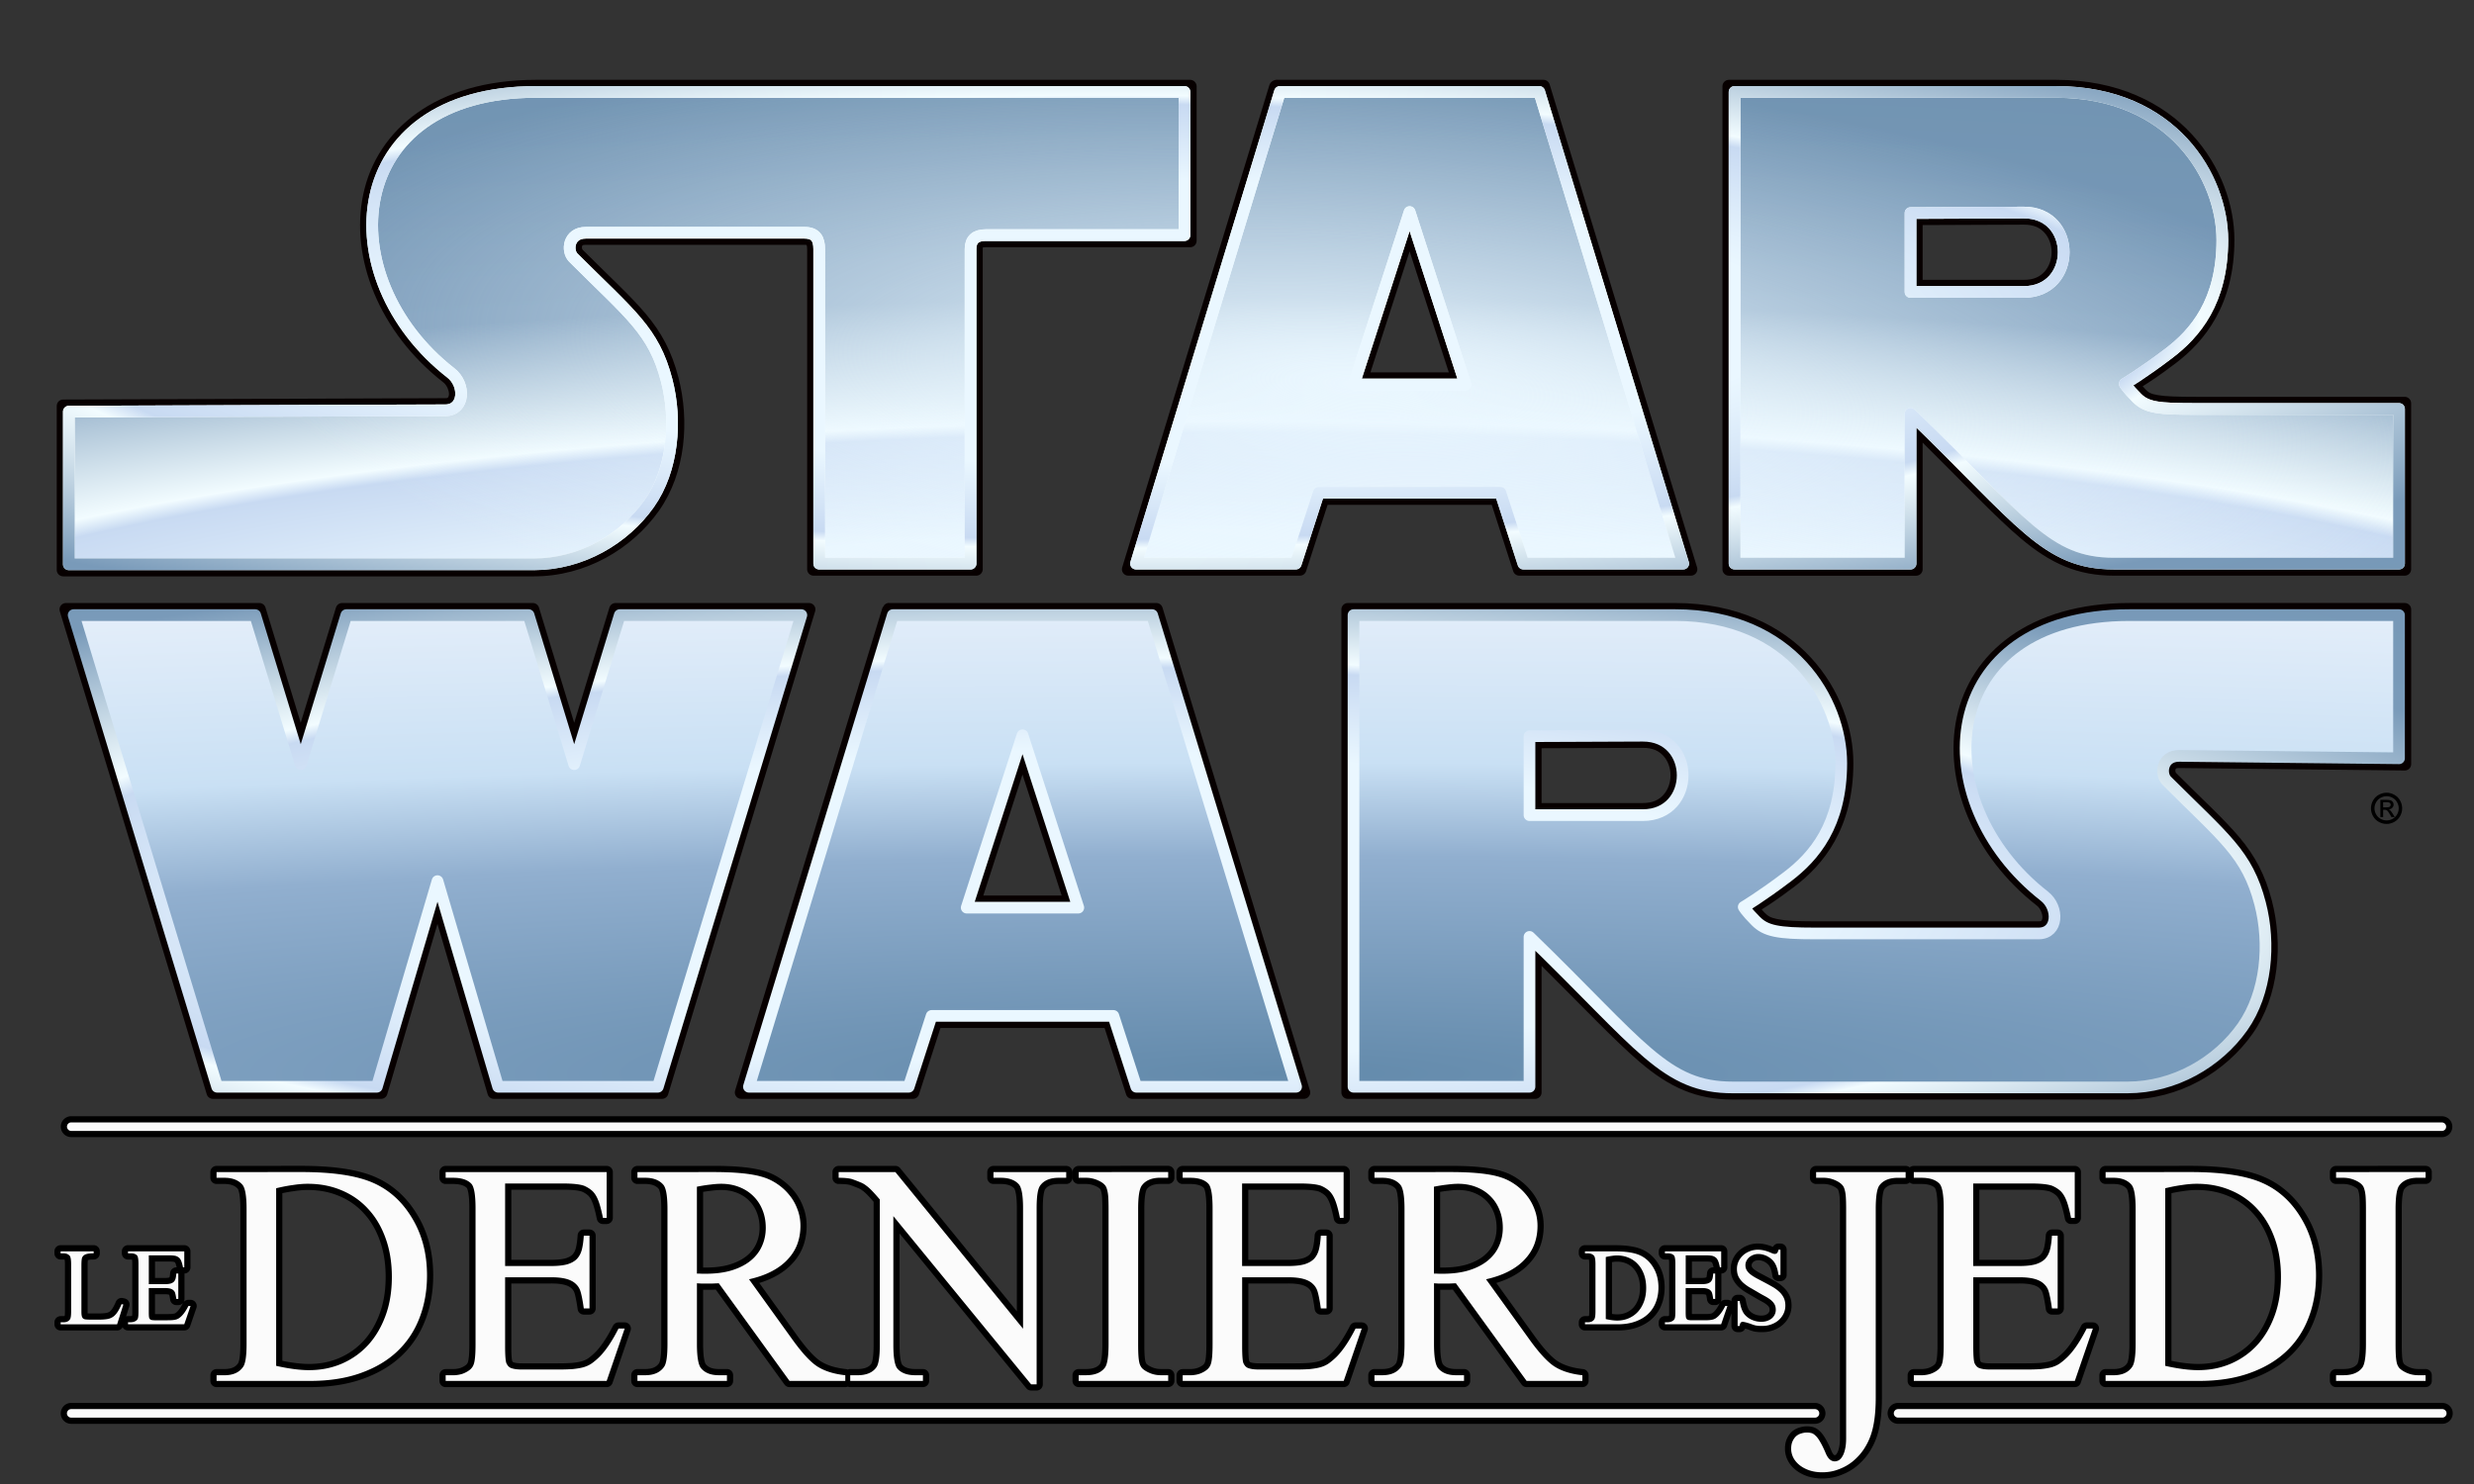 <?xml version="1.0" encoding="UTF-8" standalone="no"?>
<!-- Created with Inkscape (http://www.inkscape.org/) -->

<svg
   xmlns:dc="http://purl.org/dc/elements/1.1/"
   xmlns:cc="http://creativecommons.org/ns#"
   xmlns:rdf="http://www.w3.org/1999/02/22-rdf-syntax-ns#"
   xmlns:svg="http://www.w3.org/2000/svg"
   xmlns="http://www.w3.org/2000/svg"
   xmlns:xlink="http://www.w3.org/1999/xlink"
   xmlns:sodipodi="http://sodipodi.sourceforge.net/DTD/sodipodi-0.dtd"
   xmlns:inkscape="http://www.inkscape.org/namespaces/inkscape"
   width="105.833mm"
   height="63.5mm"
   viewBox="0 0 105.833 63.5"
   version="1.1"
   id="svg8"
   inkscape:version="0.92.3 (2405546, 2018-03-11)"
   sodipodi:docname="starwars-lastjedi.svg">
  <rect x="0" y="0" width="105.833" height="63.5" fill="#333333" stroke="none"/>
  <defs
     id="defs2">
    <linearGradient
       inkscape:collect="always"
       id="linearGradient1992">
      <stop
         style="stop-color:#eaf7ff;stop-opacity:1;"
         offset="0"
         id="stop1988" />
      <stop
         style="stop-color:#eaf7ff;stop-opacity:0;"
         offset="1"
         id="stop1990" />
    </linearGradient>
    <linearGradient
       inkscape:collect="always"
       id="linearGradient1010">
      <stop
         style="stop-color:#eaf7ff;stop-opacity:1"
         offset="0"
         id="stop1006" />
      <stop
         id="stop1020"
         offset="0.256"
         style="stop-color:#eaf7ff;stop-opacity:1" />
      <stop
         id="stop1014"
         offset="0.394"
         style="stop-color:#c8daf2;stop-opacity:1" />
      <stop
         style="stop-color:#f2fcff;stop-opacity:1"
         offset="0.41"
         id="stop1016" />
      <stop
         id="stop1018"
         offset="0.582"
         style="stop-color:#799ab9;stop-opacity:1" />
      <stop
         style="stop-color:#6f92b0;stop-opacity:1"
         offset="1"
         id="stop1008" />
    </linearGradient>
    <linearGradient
       inkscape:collect="always"
       id="linearGradient996">
      <stop
         style="stop-color:#638aab;stop-opacity:1"
         offset="0"
         id="stop992" />
      <stop
         id="stop1004"
         offset="0.35"
         style="stop-color:#91afcf;stop-opacity:1" />
      <stop
         id="stop1000"
         offset="0.5"
         style="stop-color:#c9e0f4;stop-opacity:1" />
      <stop
         style="stop-color:#fbfaff;stop-opacity:1"
         offset="1"
         id="stop994" />
    </linearGradient>
    <radialGradient
       inkscape:collect="always"
       xlink:href="#linearGradient996"
       id="radialGradient1002"
       cx="54.746"
       cy="82.57"
       fx="54.746"
       fy="82.57"
       r="49.988"
       gradientTransform="matrix(4.777,0,0,0.533,-206.783,1.937)"
       gradientUnits="userSpaceOnUse" />
    <radialGradient
       inkscape:collect="always"
       xlink:href="#linearGradient1010"
       id="radialGradient1012"
       cx="52.785"
       cy="93.608"
       fx="52.785"
       fy="93.608"
       r="50.09"
       gradientTransform="matrix(3.216,0,0,0.609,-116.971,-26.488)"
       gradientUnits="userSpaceOnUse" />
    <radialGradient
       inkscape:collect="always"
       xlink:href="#linearGradient1992"
       id="radialGradient1994"
       cx="59.147"
       cy="12.803"
       fx="59.147"
       fy="12.803"
       r="50.09"
       gradientTransform="matrix(0.957,0.066,-0.019,0.278,1.575,8.973)"
       gradientUnits="userSpaceOnUse" />
    <radialGradient
       inkscape:collect="always"
       xlink:href="#linearGradient1010"
       id="radialGradient2010"
       cx="47.256"
       cy="12.702"
       fx="47.256"
       fy="12.702"
       r="50.09"
       gradientTransform="matrix(2.281,0,0,0.472,-60.558,7.772)"
       gradientUnits="userSpaceOnUse" />
    <radialGradient
       inkscape:collect="always"
       xlink:href="#linearGradient1010"
       id="radialGradient2020"
       gradientUnits="userSpaceOnUse"
       gradientTransform="matrix(2.335,0,0,0.522,-71.698,16.345)"
       cx="50.466"
       cy="43.056"
       fx="50.466"
       fy="43.056"
       r="49.988" />
  </defs>
  <sodipodi:namedview
     id="base"
     pagecolor="#ffffff"
     bordercolor="#666666"
     borderopacity="1.0"
     inkscape:pageopacity="0.0"
     inkscape:pageshadow="2"
     inkscape:zoom="1.9140625"
     inkscape:cx="203.3933"
     inkscape:cy="120.39231"
     inkscape:document-units="mm"
     inkscape:current-layer="layer1"
     showgrid="false"
     inkscape:snap-page="true"
     fit-margin-top="0"
     fit-margin-left="0"
     fit-margin-right="0"
     fit-margin-bottom="0"
     inkscape:window-width="1680"
     inkscape:window-height="1027"
     inkscape:window-x="-8"
     inkscape:window-y="-8"
     inkscape:window-maximized="1"
     showguides="true"
     inkscape:guide-bbox="true"
     inkscape:pagecheckerboard="true"
     borderlayer="true">
    <sodipodi:guide
       position="-215.428,179.458"
       orientation="0,1"
       id="guide879"
       inkscape:locked="false" />
    <sodipodi:guide
       position="-185.91,140.556"
       orientation="0,1"
       id="guide881"
       inkscape:locked="false" />
  </sodipodi:namedview>
  <g
     inkscape:label="Calque 1"
     inkscape:groupmode="layer"
     id="layer1">
    <path
       inkscape:connector-curvature="0"
       id="SW-Stroke"
       d="m 22.928,3.416 c -4.305,0 -6.81,2.162 -7.388,4.894 -0.577,2.728 0.683,5.913 3.433,8.059 0.158,0.123 0.246,0.384 0.232,0.52 -0.008,0.074 -0.032,0.107 -0.044,0.119 -0.022,0.022 -0.012,0.03 -0.117,0.03 l -16.345,0.058 C 2.549,17.096 2.427,17.219 2.427,17.37 v 7.018 c 3.221e-4,0.151 0.123,0.273 0.274,0.274 H 22.843 c 2.199,0 4.188,-1.163 5.352,-2.816 1.14,-1.619 1.307,-3.85 0.827,-5.697 -0.293,-1.126 -0.73,-1.925 -1.389,-2.71 -0.658,-0.783 -1.521,-1.565 -2.739,-2.783 0.045,0.045 0.011,0.013 0.004,-0.023 -0.007,-0.036 -0.004,-0.078 0,-0.089 0.015,-0.046 0.018,-0.044 0.02,-0.046 0.003,-0.002 0.033,-0.023 0.143,-0.023 h 9.351 c 0.067,0 0.087,0.007 0.098,0.01 -0.016,-0.017 0.018,0.033 0.018,0.171 v 13.703 c 3.22e-4,0.151 0.123,0.274 0.275,0.274 h 6.961 c 0.151,3.22e-4 0.274,-0.122 0.275,-0.274 V 10.657 c 0,-0.118 6.7e-4,-0.074 -0.007,-0.067 -0.025,0.023 -0.004,-0.011 0.136,-0.011 h 8.748 c 0.151,-2.75e-4 0.274,-0.123 0.274,-0.275 V 3.69 C 51.185,3.539 51.063,3.416 50.912,3.416 Z m 31.78,0 c -0.067,0 -0.102,-0.019 -0.216,0.025 -0.057,0.022 -0.128,0.082 -0.157,0.13 -0.029,0.048 -0.034,0.074 -0.039,0.089 -6.69e-4,0.002 -0.002,0.005 -0.002,0.007 l -6.289,20.612 c -0.054,0.177 0.078,0.355 0.263,0.354 h 7.342 c 0.119,-1.63e-4 0.224,-0.077 0.261,-0.19 l 0.921,-2.842 h 7.021 l 0.919,2.842 c 0.036,0.113 0.142,0.19 0.261,0.19 h 7.343 c 0.184,-1.63e-4 0.316,-0.178 0.262,-0.354 L 66.29,3.61 C 66.254,3.495 66.148,3.416 66.027,3.416 Z m 19.249,0 c -0.151,2.736e-4 -0.273,0.123 -0.274,0.274 V 3.934 24.36 c 3.24e-4,0.151 0.123,0.273 0.274,0.274 h 8.016 c 0.151,-3.22e-4 0.273,-0.123 0.274,-0.274 v -5.421 c 1.773,1.759 3.155,3.22 4.212,4.11 1.263,1.064 2.416,1.584 3.975,1.584 h 12.435 c 0.151,-3.22e-4 0.273,-0.123 0.274,-0.274 v -7.105 c -3.2e-4,-0.151 -0.123,-0.273 -0.274,-0.274 h -8.932 c -0.788,0 -1.3,-0.017 -1.611,-0.07 -0.318,-0.055 -0.396,-0.099 -0.548,-0.251 -0.062,-0.062 -0.076,-0.084 -0.118,-0.13 0.289,-0.184 0.664,-0.418 1.418,-0.991 1.211,-0.92 2.506,-2.474 2.506,-5.275 0,-1.46 -0.568,-3.155 -1.813,-4.508 C 92.527,4.401 90.591,3.416 87.96,3.416 Z M 22.928,4.451 h 27.222 v 5.092 h -7.986 c -0.293,0 -0.599,0.067 -0.834,0.282 C 41.09,10.044 41,10.358 41,10.657 V 23.599 H 35.561 V 10.657 c 0,-0.268 -0.04,-0.576 -0.246,-0.833 C 35.1,9.555 34.758,9.441 34.41,9.441 h -9.351 c -0.569,0 -1.005,0.349 -1.147,0.78 -0.131,0.4 -0.062,0.858 0.247,1.168 1.235,1.235 2.092,2.019 2.679,2.717 0.588,0.7 0.918,1.298 1.18,2.304 0.412,1.584 0.231,3.562 -0.67,4.84 -0.974,1.383 -2.676,2.377 -4.506,2.377 H 3.462 v -5.499 c 0.875,-0.004 14.231,-0.056 15.583,-0.056 0.328,0 0.631,-0.116 0.846,-0.329 0.211,-0.209 0.316,-0.481 0.344,-0.746 0.055,-0.523 -0.16,-1.083 -0.623,-1.444 -2.478,-1.934 -3.537,-4.764 -3.058,-7.028 0.48,-2.267 2.402,-4.074 6.376,-4.074 z m 32.208,0 H 65.464 L 71.305,23.599 H 65.545 l -0.919,-2.843 c -0.037,-0.113 -0.143,-0.19 -0.262,-0.189 h -8.128 c -0.119,3.5e-5 -0.224,0.076 -0.261,0.189 l -0.919,2.843 h -5.761 z m 19.582,0 h 13.242 c 2.377,0 3.992,0.855 5.05,2.006 1.057,1.149 1.54,2.622 1.54,3.808 0,2.498 -1.03,3.64 -2.098,4.451 -1.117,0.849 -1.819,1.261 -1.819,1.261 l -0.2,0.117 c -0.126,0.074 -0.172,0.233 -0.105,0.363 l 0.107,0.206 c 0.001,0.002 0.002,0.003 0.004,0.005 0,0 0.053,0.096 0.148,0.218 0.092,0.118 0.236,0.283 0.46,0.508 0.284,0.284 0.652,0.462 1.105,0.54 0.446,0.076 0.987,0.084 1.785,0.084 h 8.171 v 5.582 H 90.435 c -1.351,0 -2.142,-0.358 -3.308,-1.341 -1.164,-0.981 -2.625,-2.591 -5.036,-4.927 0,-4.84e-4 0,-7.92e-4 0,-0.001 L 81.676,16.93 c -0.174,-0.167 -0.463,-0.045 -0.464,0.196 v 6.472 H 74.719 Z M 60.289,8.01 c -0.114,0.005 -0.213,0.08 -0.249,0.189 l -2.723,8.411 c -0.057,0.177 0.075,0.358 0.261,0.358 h 5.444 c 0.186,-3.23e-4 0.317,-0.181 0.261,-0.358 L 60.561,8.199 c -0.038,-0.117 -0.149,-0.194 -0.272,-0.189 z m 26.281,0.567 -5.085,0.021 c -0.151,9.129e-4 -0.273,0.124 -0.272,0.275 v 3.864 c 3.22e-4,0.151 0.123,0.273 0.274,0.274 h 5.086 c 0.701,0 1.286,-0.277 1.668,-0.705 0.379,-0.425 0.559,-0.974 0.559,-1.514 0,-0.54 -0.179,-1.09 -0.559,-1.514 -0.383,-0.427 -0.969,-0.702 -1.67,-0.699 z m 0.005,1.036 c 0.444,-0.002 0.701,0.14 0.893,0.354 0.189,0.211 0.296,0.514 0.296,0.823 0,0.309 -0.107,0.614 -0.296,0.826 -0.193,0.216 -0.452,0.359 -0.896,0.359 H 82.247 V 9.631 Z M 60.301,10.755 61.977,15.933 H 58.625 Z M 2.821,25.803 c -0.184,-3.23e-4 -0.316,0.177 -0.263,0.353 l 0.096,0.315 6.191,20.355 c 0.035,0.115 0.141,0.194 0.262,0.194 h 7.195 c 0.121,3.2e-5 0.228,-0.08 0.263,-0.196 l 2.149,-7.289 2.148,7.289 c 0.034,0.116 0.141,0.196 0.263,0.196 h 7.195 c 0.12,-1.6e-4 0.226,-0.079 0.262,-0.194 L 34.871,26.156 c 0.053,-0.176 -0.078,-0.353 -0.262,-0.353 h -8.277 c -0.12,1.6e-4 -0.226,0.079 -0.262,0.194 l -1.507,4.932 -1.507,-4.932 c -0.035,-0.115 -0.142,-0.194 -0.263,-0.194 h -8.159 c -0.12,1.6e-4 -0.226,0.079 -0.262,0.194 l -1.508,4.931 -1.507,-4.931 c -0.035,-0.115 -0.141,-0.194 -0.262,-0.194 z m 35.238,0 c -0.026,0 -0.097,-0.024 -0.211,0.063 -0.034,0.026 -0.018,0.032 -0.034,0.055 -0.036,0.033 -0.063,0.075 -0.077,0.121 l -0.001,0.005 -6.29,20.619 c -0.054,0.176 0.078,0.354 0.262,0.354 h 7.343 c 0.119,-4e-5 0.224,-0.076 0.261,-0.189 l 0.919,-2.843 h 7.021 l 0.921,2.843 c 0.037,0.113 0.142,0.189 0.261,0.189 h 7.342 c 0.184,-1.61e-4 0.316,-0.178 0.262,-0.354 L 49.729,25.997 c -0.035,-0.115 -0.141,-0.194 -0.262,-0.194 z m 19.597,0 c -0.151,3.22e-4 -0.273,0.123 -0.274,0.274 v 0.244 20.426 c 3.23e-4,0.151 0.123,0.273 0.274,0.274 h 8.016 c 0.151,-3.22e-4 0.273,-0.123 0.274,-0.274 v -5.418 c 1.773,1.761 3.155,3.227 4.211,4.124 1.262,1.072 2.415,1.6 3.977,1.596 h 16.873 c 2.199,0 4.189,-1.162 5.353,-2.814 1.14,-1.619 1.306,-3.851 0.826,-5.698 -0.293,-1.126 -0.73,-1.925 -1.389,-2.71 -0.658,-0.783 -1.521,-1.563 -2.739,-2.782 0.045,0.045 0.011,0.012 0.004,-0.024 -0.007,-0.036 -0.004,-0.078 0,-0.089 0.015,-0.046 0.019,-0.044 0.021,-0.046 0.002,-0.002 0.034,-0.022 0.139,-0.023 l 9.646,0.106 c 0.152,0.002 0.277,-0.121 0.277,-0.274 V 26.076 c -3.2e-4,-0.151 -0.123,-0.273 -0.274,-0.274 H 91.094 c -4.305,0 -6.811,2.162 -7.389,4.894 -0.577,2.728 0.684,5.914 3.434,8.06 0.158,0.123 0.245,0.383 0.231,0.519 -0.008,0.074 -0.031,0.107 -0.043,0.119 -0.022,0.022 -0.013,0.03 -0.118,0.03 H 77.637 c -0.782,0 -1.286,-0.03 -1.593,-0.094 -0.314,-0.066 -0.406,-0.124 -0.565,-0.283 -0.062,-0.062 -0.076,-0.084 -0.118,-0.13 0.289,-0.184 0.663,-0.419 1.417,-0.991 1.211,-0.92 2.506,-2.474 2.506,-5.275 0,-1.46 -0.568,-3.155 -1.813,-4.508 C 76.226,26.788 74.29,25.803 71.659,25.803 Z M 3.847,26.838 h 6.685 l 2.071,6.774 c 0.079,0.259 0.446,0.259 0.525,0 l 2.071,-6.774 h 7.032 l 2.071,6.774 c 0.08,0.257 0.443,0.257 0.523,0 l 2.071,-6.774 h 6.685 l -5.824,19.148 h -6.062 l -2.718,-9.221 c -0.077,-0.262 -0.448,-0.262 -0.526,0 l -2.719,9.221 H 9.672 Z m 34.729,0 H 48.904 l 5.842,19.148 h -5.761 l -0.919,-2.843 c -0.037,-0.113 -0.142,-0.189 -0.261,-0.189 h -8.128 c -0.119,-4.84e-4 -0.225,0.076 -0.262,0.189 l -0.919,2.843 h -5.76 z m 19.841,0 H 71.659 c 2.377,0 3.992,0.855 5.049,2.006 1.057,1.149 1.54,2.622 1.54,3.808 0,2.498 -1.029,3.64 -2.097,4.451 -1.117,0.849 -1.82,1.261 -1.82,1.261 l -0.2,0.117 c -0.126,0.074 -0.172,0.233 -0.105,0.363 l 0.107,0.206 c 0.001,0.002 0.002,0.003 0.004,0.005 0,0 0.053,0.096 0.148,0.218 0.092,0.118 0.236,0.283 0.46,0.508 0.275,0.275 0.632,0.47 1.087,0.565 0.449,0.094 0.999,0.117 1.803,0.117 h 9.572 c 0.328,0 0.632,-0.118 0.847,-0.331 0.211,-0.209 0.316,-0.481 0.344,-0.746 0.055,-0.523 -0.161,-1.083 -0.624,-1.444 -2.478,-1.934 -3.536,-4.764 -3.057,-7.028 0.48,-2.267 2.402,-4.074 6.376,-4.074 H 102.109 v 5.086 l -8.881,-0.096 c -0.001,-9e-6 -0.002,-9e-6 -0.004,0 h -0.001 c -0.569,0 -1.005,0.349 -1.147,0.78 -0.131,0.4 -0.061,0.858 0.249,1.168 1.235,1.235 2.092,2.019 2.679,2.717 0.588,0.7 0.918,1.298 1.18,2.304 0.412,1.584 0.229,3.562 -0.671,4.84 -0.974,1.383 -2.676,2.377 -4.506,2.377 H 74.134 c -4.88e-4,-10e-7 -6.09e-4,-10e-7 -0.001,0 -1.348,0.003 -2.138,-0.361 -3.304,-1.351 -1.165,-0.989 -2.627,-2.608 -5.039,-4.945 L 65.375,39.317 C 65.201,39.15 64.911,39.273 64.911,39.514 v 6.471 h -6.494 z m -14.689,3.559 c -0.114,0.005 -0.213,0.08 -0.249,0.189 l -0.232,0.717 -2.49,7.694 c -0.057,0.177 0.075,0.358 0.261,0.358 h 5.444 c 0.186,-3.23e-4 0.317,-0.181 0.261,-0.358 l -2.723,-8.411 c -0.038,-0.117 -0.149,-0.194 -0.272,-0.189 z m 26.54,0.567 -5.085,0.021 c -0.151,9.44e-4 -0.273,0.124 -0.272,0.275 v 3.864 c 3.23e-4,0.151 0.123,0.273 0.274,0.274 h 5.086 c 0.701,0 1.287,-0.276 1.669,-0.704 0.379,-0.425 0.558,-0.975 0.558,-1.515 0,-0.54 -0.179,-1.09 -0.559,-1.514 -0.383,-0.427 -0.969,-0.702 -1.67,-0.699 z m 0.005,1.036 c 0.444,-0.002 0.701,0.14 0.893,0.354 0.189,0.211 0.296,0.514 0.296,0.823 0,0.309 -0.107,0.614 -0.296,0.826 -0.193,0.216 -0.452,0.359 -0.896,0.359 h -4.325 v -2.345 z m -26.533,1.142 1.676,5.178 h -3.352 z"
       style="fill:#070000;stroke:none;stroke-width:0.161;fill-opacity:1" />
    <path
       style="fill:url(#radialGradient1002);fill-opacity:1;stroke:url(#radialGradient2020);stroke-width:0.5;stroke-linecap:round;stroke-linejoin:round;stroke-miterlimit:4;stroke-dasharray:none;stroke-opacity:1;opacity:1"
       d="m 3.15,26.32 6.139,20.182 h 6.832 l 2.594,-8.799 2.594,8.799 h 6.832 l 6.139,-20.182 h -7.767 l -1.95,6.378 -1.95,-6.378 H 14.816 l -1.95,6.378 -1.95,-6.378 z m 35.044,0 -6.157,20.182 h 6.836 l 0.981,-3.032 h 7.774 l 0.981,3.032 h 6.836 L 49.287,26.32 Z m 19.707,0 v 20.182 h 7.528 v -6.413 c 4.801,4.652 5.801,6.449 8.705,6.442 h 16.873 c 2.015,0 3.86,-1.078 4.929,-2.596 1.021,-1.45 1.195,-3.552 0.748,-5.269 -0.554,-2.13 -1.541,-2.803 -3.994,-5.257 -0.288,-0.288 -0.216,-1.065 0.533,-1.065 l 9.403,0.103 V 26.32 H 91.093 c -8.275,0 -8.866,7.947 -3.637,12.028 0.631,0.492 0.593,1.594 -0.248,1.594 h -9.572 c -1.587,0 -2.1,-0.104 -2.524,-0.529 -0.424,-0.424 -0.518,-0.604 -0.518,-0.604 0,0 0.734,-0.432 1.87,-1.295 1.137,-0.863 2.302,-2.216 2.302,-4.863 0,-2.647 -2.101,-6.331 -7.107,-6.331 z m -14.16,5.141 2.387,7.376 h -4.774 z m 26.531,0.02 c 2.279,-0.01 2.279,3.398 0,3.398 h -4.843 v -3.378 z"
       id="path990"
       inkscape:connector-curvature="0"
       sodipodi:nodetypes="ccccccccccccccccccccccccccccscsccccscsscccssccccccsccc" />
    <path
       style="fill:url(#radialGradient1012);fill-opacity:1;stroke:#f8ffff;stroke-width:0.5;stroke-linecap:round;stroke-linejoin:round;stroke-miterlimit:4;stroke-dasharray:none;stroke-opacity:1"
       d="m 22.929,3.934 c -8.275,0 -8.866,7.947 -3.637,12.028 0.631,0.492 0.593,1.594 -0.248,1.594 -1.41,0 -16.099,0.058 -16.099,0.058 v 6.532 H 22.843 c 2.015,0 3.86,-1.077 4.929,-2.596 1.021,-1.45 1.194,-3.552 0.748,-5.269 -0.554,-2.13 -1.54,-2.803 -3.994,-5.257 -0.288,-0.288 -0.216,-1.065 0.533,-1.065 h 9.352 c 0.489,0 0.633,0.273 0.633,0.698 v 13.46 h 6.475 V 10.656 c 0,-0.403 0.215,-0.595 0.647,-0.595 h 8.504 V 3.934 Z m 31.824,0 -6.157,20.182 h 6.836 l 0.981,-3.032 h 7.774 l 0.981,3.032 H 72.004 L 65.847,3.934 Z m 19.448,0 V 24.116 h 7.528 v -6.413 c 4.801,4.652 5.801,6.413 8.705,6.413 H 102.626 V 17.499 h -8.688 c -1.587,0 -2.1,-0.048 -2.524,-0.472 -0.424,-0.424 -0.518,-0.604 -0.518,-0.604 0,0 0.734,-0.432 1.87,-1.295 1.137,-0.863 2.302,-2.216 2.302,-4.863 0,-2.647 -2.101,-6.331 -7.107,-6.331 z m -13.901,5.141 2.387,7.376 h -4.774 z m 26.272,0.02 c 2.279,-0.01 2.279,3.398 0,3.398 H 81.729 V 9.116 Z"
       id="path988"
       inkscape:connector-curvature="0"
       sodipodi:nodetypes="scsccssccsssccssccscccccccccccccsccsccsssccccccsccc" />
    <path
       inkscape:connector-curvature="0"
       d="m 102.094,33.92 c 0.112,0 0.221,0.029 0.328,0.087 0.107,0.057 0.19,0.139 0.249,0.247 0.06,0.107 0.089,0.218 0.089,0.334 0,0.115 -0.029,0.226 -0.088,0.332 -0.058,0.106 -0.141,0.189 -0.247,0.248 -0.106,0.058 -0.216,0.088 -0.332,0.088 -0.116,0 -0.226,-0.029 -0.333,-0.088 -0.106,-0.059 -0.188,-0.141 -0.247,-0.248 -0.059,-0.106 -0.088,-0.217 -0.088,-0.332 0,-0.116 0.03,-0.228 0.089,-0.334 0.06,-0.107 0.144,-0.19 0.25,-0.247 0.107,-0.058 0.216,-0.087 0.328,-0.087 z m -3e-5,0.149 c -0.087,0 -0.172,0.023 -0.255,0.068 -0.082,0.044 -0.147,0.108 -0.193,0.192 -0.047,0.083 -0.07,0.169 -0.07,0.259 0,0.089 0.023,0.175 0.068,0.258 0.046,0.082 0.11,0.146 0.193,0.192 0.082,0.046 0.168,0.068 0.258,0.068 0.089,0 0.175,-0.023 0.258,-0.068 0.082,-0.046 0.146,-0.11 0.192,-0.192 0.045,-0.082 0.068,-0.168 0.068,-0.258 0,-0.09 -0.023,-0.176 -0.07,-0.259 -0.046,-0.083 -0.111,-0.147 -0.193,-0.192 -0.083,-0.045 -0.168,-0.068 -0.254,-0.068 z m -0.267,0.893 v -0.736 h 0.253 c 0.086,0 0.149,0.007 0.188,0.021 0.039,0.013 0.07,0.037 0.092,0.071 0.023,0.034 0.034,0.07 0.034,0.108 0,0.054 -0.019,0.101 -0.058,0.14 -0.038,0.04 -0.089,0.062 -0.152,0.067 0.026,0.011 0.047,0.024 0.062,0.039 0.03,0.029 0.066,0.078 0.109,0.146 l 0.09,0.144 h -0.145 l -0.065,-0.116 c -0.051,-0.091 -0.093,-0.148 -0.124,-0.171 -0.022,-0.017 -0.053,-0.025 -0.095,-0.025 h -0.07 v 0.313 z m 0.119,-0.414 h 0.144 c 0.069,0 0.116,-0.01 0.14,-0.031 0.025,-0.021 0.038,-0.048 0.038,-0.082 0,-0.022 -0.006,-0.041 -0.018,-0.058 -0.012,-0.018 -0.029,-0.031 -0.051,-0.039 -0.021,-0.008 -0.061,-0.013 -0.119,-0.013 h -0.135 z"
       style="fill:#000000;fill-opacity:1;stroke:none;stroke-width:0.075"
       id="Registred" />
    <path
       style="font-style:normal;font-weight:normal;font-size:6.749px;line-height:1.25;font-family:sans-serif;text-align:center;letter-spacing:0px;word-spacing:0px;text-anchor:middle;fill:#fbfbfb;fill-opacity:1;stroke:#000000;stroke-width:0.53;stroke-miterlimit:4;stroke-dasharray:none;stroke-opacity:1;paint-order:markers stroke fill;stroke-linecap:round;stroke-linejoin:round"
       d="m 3.044,48.027 a 0.183,0.183 0 0 0 -0.036,0.004 0.183,0.183 0 0 0 -0.018,0.005 0.183,0.183 0 0 0 -0.017,0.007 0.183,0.183 0 0 0 -0.059,0.042 0.183,0.183 0 0 0 -0.012,0.013 0.183,0.183 0 0 0 -0.026,0.048 0.183,0.183 0 0 0 -0.011,0.071 0.183,0.183 0 0 0 0.002,0.018 0.183,0.183 0 0 0 0.009,0.036 0.183,0.183 0 0 0 0.016,0.033 0.183,0.183 0 0 0 0.022,0.029 0.183,0.183 0 0 0 0.013,0.013 0.183,0.183 0 0 0 0.046,0.029 0.183,0.183 0 0 0 0.034,0.012 0.183,0.183 0 0 0 0.018,0.003 0.183,0.183 0 0 0 0.021,0.002 H 104.462 a 0.183,0.183 0 0 0 0.018,-10e-4 0.183,0.183 0 0 0 0.018,-0.003 0.183,0.183 0 0 0 0.067,-0.029 0.183,0.183 0 0 0 0.027,-0.024 0.183,0.183 0 0 0 0.012,-0.013 0.183,0.183 0 0 0 0.019,-0.031 0.183,0.183 0 0 0 0.007,-0.017 0.183,0.183 0 0 0 0.009,-0.035 0.183,0.183 0 0 0 0.002,-0.036 0.183,0.183 0 0 0 -0.026,-0.087 0.183,0.183 0 0 0 -0.022,-0.029 0.183,0.183 0 0 0 -0.013,-0.013 0.183,0.183 0 0 0 -0.015,-0.011 0.183,0.183 0 0 0 -0.015,-0.01 0.183,0.183 0 0 0 -0.017,-0.008 0.183,0.183 0 0 0 -0.034,-0.012 0.183,0.183 0 0 0 -0.018,-0.003 0.183,0.183 0 0 0 -0.018,-0.002 0.183,0.183 0 0 0 -0.003,0 z m 6.22,2.126 v 0.244 h 0.336 c 0.338,0 0.593,0.097 0.764,0.29 0.123,0.136 0.184,0.486 0.184,1.048 v 5.773 c 0,0.51 -0.048,0.835 -0.145,0.975 -0.163,0.242 -0.431,0.363 -0.804,0.363 H 9.265 v 0.243 h 3.994 c 0.822,0 1.544,-0.112 2.168,-0.336 0.628,-0.224 1.151,-0.534 1.568,-0.929 0.422,-0.4 0.738,-0.877 0.949,-1.43 0.215,-0.554 0.323,-1.16 0.323,-1.819 0,-0.931 -0.213,-1.749 -0.639,-2.452 -0.422,-0.707 -0.982,-1.213 -1.681,-1.516 -0.694,-0.303 -1.709,-0.455 -3.045,-0.455 z m 9.8,0 v 0.244 h 0.316 c 0.369,0 0.632,0.088 0.791,0.264 0.114,0.136 0.172,0.486 0.172,1.048 v 5.806 c 0,0.439 -0.026,0.727 -0.079,0.864 -0.026,0.079 -0.073,0.149 -0.138,0.211 -0.066,0.057 -0.141,0.106 -0.224,0.145 -0.079,0.04 -0.165,0.068 -0.257,0.086 -0.092,0.018 -0.18,0.026 -0.264,0.026 h -0.316 v 0.243 h 6.887 l 0.771,-2.241 h -0.264 c -0.141,0.277 -0.281,0.519 -0.422,0.725 -0.141,0.207 -0.279,0.376 -0.415,0.507 -0.11,0.105 -0.215,0.193 -0.316,0.264 -0.097,0.066 -0.211,0.119 -0.343,0.158 -0.127,0.035 -0.279,0.061 -0.455,0.079 -0.171,0.013 -0.387,0.02 -0.646,0.02 h -1.516 c -0.123,0 -0.227,-0.007 -0.31,-0.02 -0.079,-0.013 -0.145,-0.031 -0.197,-0.053 -0.048,-0.026 -0.086,-0.057 -0.112,-0.092 -0.026,-0.035 -0.049,-0.073 -0.066,-0.112 -0.035,-0.092 -0.053,-0.334 -0.053,-0.725 v -2.946 h 1.964 c 0.185,0 0.345,0.011 0.481,0.033 0.136,0.022 0.253,0.055 0.349,0.099 0.097,0.044 0.176,0.097 0.237,0.159 0.062,0.057 0.112,0.125 0.151,0.204 0.031,0.062 0.062,0.163 0.092,0.303 0.031,0.136 0.061,0.314 0.092,0.534 h 0.244 v -3.111 h -0.244 c -0.013,0.224 -0.04,0.417 -0.079,0.58 -0.04,0.163 -0.11,0.299 -0.211,0.409 -0.101,0.105 -0.242,0.184 -0.422,0.237 -0.176,0.048 -0.406,0.072 -0.692,0.072 H 21.608 v -3.532 h 2.452 c 0.439,0 0.749,0.033 0.929,0.099 0.11,0.048 0.204,0.103 0.283,0.165 0.079,0.057 0.149,0.136 0.211,0.237 0.062,0.101 0.117,0.229 0.165,0.382 0.048,0.154 0.097,0.349 0.145,0.587 h 0.158 v -1.958 z m 8.205,0 v 0.244 h 0.336 c 0.338,0 0.593,0.097 0.764,0.29 0.123,0.136 0.184,0.486 0.184,1.048 v 5.773 c 0,0.51 -0.046,0.832 -0.138,0.968 -0.167,0.246 -0.437,0.369 -0.811,0.369 h -0.336 v 0.243 h 3.829 v -0.243 h -0.349 c -0.334,0 -0.584,-0.097 -0.751,-0.29 -0.123,-0.136 -0.184,-0.485 -0.184,-1.047 v -2.597 c 0.07,0.004 0.139,0.009 0.205,0.013 h 0.184 0.237 c 0.092,-0.004 0.195,-0.009 0.31,-0.013 l 3.025,4.178 h 2.386 v -0.243 c -0.483,-0.053 -0.879,-0.176 -1.186,-0.369 -0.299,-0.189 -0.661,-0.58 -1.087,-1.173 L 32.041,54.74 c 0.373,-0.083 0.698,-0.198 0.975,-0.343 0.277,-0.145 0.506,-0.316 0.686,-0.514 0.185,-0.198 0.32,-0.415 0.408,-0.652 0.088,-0.242 0.132,-0.501 0.132,-0.778 0,-0.255 -0.044,-0.494 -0.132,-0.718 -0.083,-0.224 -0.199,-0.427 -0.349,-0.607 -0.145,-0.18 -0.316,-0.336 -0.514,-0.468 -0.193,-0.132 -0.402,-0.231 -0.626,-0.297 -0.457,-0.141 -1.155,-0.211 -2.095,-0.211 z m 8.607,0 v 0.244 c 0.259,0 0.453,0.02 0.58,0.059 0.136,0.048 0.25,0.092 0.343,0.132 0.092,0.035 0.178,0.083 0.257,0.145 0.079,0.057 0.163,0.132 0.251,0.224 0.088,0.092 0.198,0.215 0.33,0.369 v 6.215 c 0,0.505 -0.049,0.826 -0.145,0.962 -0.158,0.228 -0.429,0.343 -0.811,0.343 h -0.31 v 0.243 h 3.11 v -0.243 h -0.316 c -0.351,0 -0.608,-0.092 -0.771,-0.277 -0.119,-0.136 -0.178,-0.479 -0.178,-1.028 v -5.503 l 5.892,7.197 h 0.237 v -7.533 c 0,-0.505 0.049,-0.826 0.145,-0.962 0.158,-0.228 0.426,-0.343 0.804,-0.343 h 0.316 v -0.244 h -3.111 v 0.244 h 0.31 c 0.347,0 0.604,0.092 0.771,0.276 0.123,0.136 0.184,0.479 0.184,1.028 v 5.154 L 38.303,50.153 Z m 10.268,0 v 0.244 h 0.316 c 0.211,0 0.413,0.053 0.607,0.158 0.079,0.044 0.141,0.09 0.184,0.138 0.048,0.048 0.083,0.116 0.105,0.204 0.026,0.083 0.044,0.191 0.053,0.323 0.009,0.132 0.013,0.303 0.013,0.514 v 5.773 c 0,0.54 -0.053,0.879 -0.158,1.015 -0.163,0.215 -0.431,0.323 -0.804,0.323 h -0.316 v 0.243 h 3.829 v -0.243 h -0.323 c -0.211,0 -0.411,-0.053 -0.6,-0.159 -0.079,-0.044 -0.143,-0.09 -0.191,-0.138 -0.048,-0.053 -0.085,-0.121 -0.112,-0.205 -0.022,-0.083 -0.038,-0.191 -0.047,-0.323 -0.009,-0.132 -0.013,-0.303 -0.013,-0.514 v -5.773 c 0,-0.54 0.055,-0.879 0.165,-1.015 0.163,-0.215 0.428,-0.323 0.797,-0.323 h 0.323 v -0.244 z m 4.449,0 v 0.244 h 0.316 c 0.369,0 0.632,0.088 0.791,0.264 0.114,0.136 0.172,0.486 0.172,1.048 v 5.806 c 0,0.439 -0.026,0.727 -0.079,0.864 -0.026,0.079 -0.073,0.149 -0.138,0.211 -0.066,0.057 -0.141,0.106 -0.224,0.145 -0.079,0.04 -0.165,0.068 -0.257,0.086 -0.092,0.018 -0.18,0.026 -0.264,0.026 H 50.594 v 0.243 h 6.887 l 0.771,-2.241 h -0.264 c -0.141,0.277 -0.281,0.519 -0.422,0.725 -0.141,0.207 -0.279,0.376 -0.415,0.507 -0.11,0.105 -0.215,0.193 -0.316,0.264 -0.097,0.066 -0.211,0.119 -0.343,0.158 -0.127,0.035 -0.279,0.061 -0.455,0.079 -0.171,0.013 -0.387,0.02 -0.646,0.02 h -1.516 c -0.123,0 -0.227,-0.007 -0.31,-0.02 -0.079,-0.013 -0.145,-0.031 -0.197,-0.053 -0.048,-0.026 -0.086,-0.057 -0.112,-0.092 -0.026,-0.035 -0.049,-0.073 -0.066,-0.112 -0.035,-0.092 -0.053,-0.334 -0.053,-0.725 v -2.946 h 1.964 c 0.185,0 0.345,0.011 0.481,0.033 0.136,0.022 0.253,0.055 0.349,0.099 0.097,0.044 0.176,0.097 0.237,0.159 0.062,0.057 0.112,0.125 0.151,0.204 0.031,0.062 0.062,0.163 0.092,0.303 0.031,0.136 0.061,0.314 0.092,0.534 h 0.244 v -3.111 h -0.244 c -0.013,0.224 -0.04,0.417 -0.079,0.58 -0.04,0.163 -0.11,0.299 -0.211,0.409 -0.101,0.105 -0.242,0.184 -0.422,0.237 -0.176,0.048 -0.406,0.072 -0.692,0.072 h -1.964 v -3.532 h 2.452 c 0.439,0 0.749,0.033 0.929,0.099 0.11,0.048 0.204,0.103 0.283,0.165 0.079,0.057 0.149,0.136 0.211,0.237 0.062,0.101 0.117,0.229 0.165,0.382 0.048,0.154 0.097,0.349 0.145,0.587 h 0.158 v -1.958 z m 8.205,0 v 0.244 h 0.336 c 0.338,0 0.593,0.097 0.764,0.29 0.123,0.136 0.184,0.486 0.184,1.048 v 5.773 c 0,0.51 -0.046,0.832 -0.138,0.968 -0.167,0.246 -0.437,0.369 -0.811,0.369 h -0.336 v 0.243 H 62.628 v -0.243 h -0.349 c -0.334,0 -0.584,-0.097 -0.751,-0.29 -0.123,-0.136 -0.184,-0.485 -0.184,-1.047 v -2.597 c 0.07,0.004 0.139,0.009 0.205,0.013 h 0.184 0.237 c 0.092,-0.004 0.195,-0.009 0.31,-0.013 l 3.025,4.178 h 2.386 v -0.243 c -0.483,-0.053 -0.879,-0.176 -1.186,-0.369 -0.299,-0.189 -0.661,-0.58 -1.087,-1.173 L 63.57,54.74 c 0.373,-0.083 0.698,-0.198 0.975,-0.343 0.277,-0.145 0.506,-0.316 0.686,-0.514 0.185,-0.198 0.321,-0.415 0.409,-0.652 0.088,-0.242 0.132,-0.501 0.132,-0.778 0,-0.255 -0.044,-0.494 -0.132,-0.718 -0.083,-0.224 -0.2,-0.427 -0.349,-0.607 -0.145,-0.18 -0.316,-0.336 -0.514,-0.468 -0.193,-0.132 -0.402,-0.231 -0.626,-0.297 -0.457,-0.141 -1.155,-0.211 -2.095,-0.211 z m 18.892,0 v 0.244 h 0.323 c 0.207,0 0.406,0.053 0.599,0.158 0.079,0.044 0.143,0.092 0.191,0.145 0.048,0.048 0.083,0.114 0.105,0.198 0.026,0.083 0.044,0.191 0.053,0.323 0.009,0.132 0.013,0.303 0.013,0.514 v 9.807 c 0,0.185 -0.015,0.341 -0.046,0.468 -0.026,0.123 -0.064,0.224 -0.112,0.303 -0.044,0.079 -0.097,0.136 -0.158,0.172 -0.057,0.031 -0.114,0.046 -0.172,0.046 -0.163,0 -0.292,-0.118 -0.389,-0.356 -0.088,-0.206 -0.167,-0.367 -0.237,-0.481 -0.066,-0.119 -0.132,-0.207 -0.198,-0.264 -0.062,-0.062 -0.123,-0.098 -0.184,-0.112 -0.057,-0.013 -0.119,-0.02 -0.184,-0.02 -0.079,0 -0.16,0.013 -0.244,0.04 -0.079,0.022 -0.152,0.061 -0.218,0.118 -0.062,0.057 -0.112,0.13 -0.151,0.218 -0.04,0.088 -0.059,0.194 -0.059,0.317 0,0.132 0.03,0.259 0.092,0.382 0.062,0.119 0.15,0.224 0.264,0.316 0.114,0.092 0.252,0.167 0.415,0.224 0.167,0.057 0.354,0.086 0.56,0.086 0.255,0 0.492,-0.044 0.712,-0.132 0.224,-0.083 0.422,-0.196 0.593,-0.336 0.176,-0.145 0.327,-0.309 0.455,-0.494 0.127,-0.189 0.229,-0.387 0.303,-0.593 0.149,-0.409 0.224,-0.954 0.224,-1.635 v -8.073 c 0,-0.536 0.053,-0.874 0.159,-1.015 0.163,-0.215 0.428,-0.323 0.797,-0.323 h 0.323 V 50.153 Z m 4.179,0 v 0.244 h 0.316 c 0.369,0 0.632,0.088 0.791,0.264 0.114,0.136 0.172,0.486 0.172,1.048 v 5.806 c 0,0.439 -0.026,0.727 -0.079,0.864 -0.026,0.079 -0.073,0.149 -0.138,0.211 -0.066,0.057 -0.141,0.106 -0.224,0.145 -0.079,0.04 -0.165,0.068 -0.257,0.086 -0.092,0.018 -0.18,0.026 -0.264,0.026 h -0.316 v 0.243 h 6.887 l 0.771,-2.241 h -0.264 c -0.141,0.277 -0.281,0.519 -0.422,0.725 -0.141,0.207 -0.279,0.376 -0.415,0.507 -0.11,0.105 -0.215,0.193 -0.316,0.264 -0.097,0.066 -0.211,0.119 -0.343,0.158 -0.127,0.035 -0.279,0.061 -0.455,0.079 -0.171,0.013 -0.387,0.02 -0.646,0.02 h -1.516 c -0.123,0 -0.227,-0.007 -0.31,-0.02 -0.079,-0.013 -0.145,-0.031 -0.197,-0.053 -0.048,-0.026 -0.086,-0.057 -0.112,-0.092 -0.026,-0.035 -0.049,-0.073 -0.066,-0.112 -0.035,-0.092 -0.053,-0.334 -0.053,-0.725 v -2.946 h 1.964 c 0.185,0 0.345,0.011 0.481,0.033 0.136,0.022 0.253,0.055 0.349,0.099 0.097,0.044 0.176,0.097 0.237,0.159 0.062,0.057 0.112,0.125 0.151,0.204 0.031,0.062 0.062,0.163 0.092,0.303 0.031,0.136 0.061,0.314 0.092,0.534 h 0.244 v -3.111 h -0.244 c -0.013,0.224 -0.04,0.417 -0.079,0.58 -0.04,0.163 -0.11,0.299 -0.211,0.409 -0.101,0.105 -0.242,0.184 -0.422,0.237 -0.176,0.048 -0.406,0.072 -0.692,0.072 h -1.964 v -3.532 h 2.452 c 0.439,0 0.749,0.033 0.929,0.099 0.11,0.048 0.204,0.103 0.283,0.165 0.079,0.057 0.149,0.136 0.211,0.237 0.062,0.101 0.117,0.229 0.165,0.382 0.048,0.154 0.097,0.349 0.145,0.587 h 0.158 v -1.958 z m 8.205,0 v 0.244 h 0.336 c 0.338,0 0.593,0.097 0.764,0.29 0.123,0.136 0.184,0.486 0.184,1.048 v 5.773 c -2e-6,0.51 -0.048,0.835 -0.145,0.975 -0.163,0.242 -0.431,0.363 -0.804,0.363 h -0.336 v 0.243 h 3.994 c 0.822,0 1.544,-0.112 2.168,-0.336 0.628,-0.224 1.151,-0.534 1.568,-0.929 0.422,-0.4 0.738,-0.877 0.949,-1.43 0.215,-0.554 0.323,-1.16 0.323,-1.819 0,-0.931 -0.213,-1.749 -0.639,-2.452 -0.422,-0.707 -0.982,-1.213 -1.681,-1.516 -0.694,-0.303 -1.709,-0.455 -3.045,-0.455 z m 9.859,0 v 0.244 h 0.316 c 0.211,0 0.413,0.053 0.606,0.158 0.079,0.044 0.141,0.09 0.184,0.138 0.048,0.048 0.083,0.116 0.105,0.204 0.026,0.083 0.044,0.191 0.053,0.323 0.009,0.132 0.013,0.303 0.013,0.514 v 5.773 c 0,0.54 -0.053,0.879 -0.158,1.015 -0.163,0.215 -0.431,0.323 -0.804,0.323 h -0.316 v 0.243 h 3.829 v -0.243 h -0.323 c -0.211,0 -0.411,-0.053 -0.599,-0.159 -0.079,-0.044 -0.143,-0.09 -0.191,-0.138 -0.048,-0.053 -0.086,-0.121 -0.112,-0.205 -0.022,-0.083 -0.037,-0.191 -0.046,-0.323 -0.009,-0.132 -0.013,-0.303 -0.013,-0.514 v -5.773 c 0,-0.54 0.055,-0.879 0.165,-1.015 0.163,-0.215 0.428,-0.323 0.797,-0.323 h 0.323 v -0.244 z m -86.768,0.501 c 0.523,0 1.004,0.092 1.443,0.277 0.444,0.185 0.824,0.45 1.14,0.797 0.321,0.343 0.569,0.76 0.745,1.252 0.18,0.492 0.27,1.046 0.27,1.661 0,0.611 -0.09,1.162 -0.27,1.654 -0.18,0.492 -0.428,0.912 -0.745,1.259 -0.316,0.343 -0.692,0.608 -1.127,0.797 -0.431,0.185 -0.899,0.277 -1.404,0.277 -0.387,0 -0.854,-0.061 -1.404,-0.184 v -7.599 c 0.255,-0.062 0.494,-0.108 0.718,-0.138 0.224,-0.035 0.435,-0.053 0.633,-0.053 z m 17.683,0 c 0.281,0 0.538,0.046 0.771,0.138 0.237,0.092 0.439,0.222 0.606,0.389 0.171,0.167 0.303,0.367 0.395,0.6 0.092,0.228 0.138,0.481 0.138,0.758 0,0.281 -0.055,0.542 -0.165,0.784 -0.105,0.237 -0.266,0.444 -0.481,0.62 -0.215,0.176 -0.485,0.314 -0.81,0.415 -0.321,0.097 -0.695,0.145 -1.121,0.145 h -0.151 c -0.062,-0.004 -0.134,-0.007 -0.218,-0.007 V 50.779 c 0.22,-0.044 0.415,-0.074 0.587,-0.092 0.171,-0.022 0.321,-0.033 0.449,-0.033 z m 31.529,0 c 0.281,0 0.538,0.046 0.771,0.138 0.237,0.092 0.439,0.222 0.606,0.389 0.171,0.167 0.303,0.367 0.395,0.6 0.092,0.228 0.138,0.481 0.138,0.758 0,0.281 -0.055,0.542 -0.165,0.784 -0.105,0.237 -0.266,0.444 -0.481,0.62 -0.215,0.176 -0.485,0.314 -0.81,0.415 -0.321,0.097 -0.694,0.145 -1.12,0.145 h -0.152 c -0.062,-0.004 -0.134,-0.007 -0.218,-0.007 V 50.779 c 0.22,-0.044 0.415,-0.074 0.587,-0.092 0.171,-0.022 0.321,-0.033 0.449,-0.033 z m 31.599,0 c 0.523,0 1.003,0.092 1.443,0.277 0.444,0.185 0.824,0.45 1.141,0.797 0.321,0.343 0.569,0.76 0.745,1.252 0.18,0.492 0.27,1.046 0.27,1.661 0,0.611 -0.09,1.162 -0.27,1.654 -0.18,0.492 -0.428,0.912 -0.745,1.259 -0.316,0.343 -0.692,0.608 -1.127,0.797 -0.431,0.185 -0.898,0.277 -1.404,0.277 -0.387,0 -0.855,-0.061 -1.404,-0.184 v -7.599 c 0.255,-0.062 0.494,-0.108 0.718,-0.138 0.224,-0.035 0.435,-0.053 0.633,-0.053 z m -18.76,2.82 c -0.132,0 -0.254,0.022 -0.366,0.067 -0.11,0.043 -0.207,0.102 -0.288,0.177 -0.081,0.075 -0.145,0.162 -0.191,0.262 -0.046,0.1 -0.069,0.205 -0.069,0.315 0,0.132 0.024,0.245 0.073,0.341 0.051,0.095 0.118,0.181 0.201,0.256 0.083,0.074 0.178,0.142 0.285,0.205 0.109,0.061 0.221,0.127 0.338,0.196 0.103,0.061 0.2,0.116 0.292,0.165 0.094,0.049 0.175,0.101 0.244,0.155 0.071,0.054 0.127,0.115 0.168,0.184 0.041,0.068 0.062,0.151 0.062,0.251 0,0.068 -0.014,0.133 -0.043,0.196 -0.028,0.061 -0.068,0.116 -0.122,0.163 -0.054,0.046 -0.119,0.083 -0.196,0.111 -0.077,0.028 -0.163,0.041 -0.26,0.041 -0.081,0 -0.161,-0.009 -0.239,-0.028 -0.077,-0.02 -0.149,-0.047 -0.217,-0.081 -0.066,-0.035 -0.126,-0.076 -0.179,-0.124 -0.054,-0.048 -0.098,-0.099 -0.131,-0.154 -0.034,-0.057 -0.064,-0.127 -0.092,-0.21 -0.026,-0.084 -0.049,-0.183 -0.069,-0.295 h -0.085 v 1.07 h 0.085 c 0.011,-0.072 0.027,-0.12 0.049,-0.143 0.023,-0.023 0.054,-0.035 0.092,-0.035 0.006,0 0.02,0.003 0.041,0.007 0.023,0.005 0.051,0.01 0.083,0.018 0.032,0.008 0.067,0.018 0.105,0.03 0.038,0.011 0.076,0.023 0.113,0.037 0.052,0.02 0.097,0.035 0.133,0.046 0.038,0.012 0.075,0.021 0.111,0.025 0.035,0.006 0.072,0.01 0.11,0.012 0.038,0.002 0.085,0.002 0.138,0.002 0.144,0 0.276,-0.024 0.395,-0.071 0.121,-0.046 0.225,-0.108 0.311,-0.187 0.087,-0.08 0.155,-0.172 0.203,-0.276 0.049,-0.106 0.073,-0.217 0.073,-0.334 0,-0.137 -0.025,-0.253 -0.076,-0.35 -0.051,-0.098 -0.119,-0.185 -0.205,-0.26 -0.084,-0.077 -0.183,-0.146 -0.295,-0.209 -0.112,-0.063 -0.23,-0.127 -0.354,-0.193 -0.11,-0.058 -0.213,-0.113 -0.309,-0.163 -0.094,-0.051 -0.175,-0.103 -0.246,-0.157 -0.069,-0.054 -0.123,-0.112 -0.163,-0.175 -0.04,-0.064 -0.06,-0.139 -0.06,-0.225 0,-0.061 0.014,-0.12 0.041,-0.177 0.028,-0.058 0.066,-0.11 0.115,-0.154 0.051,-0.044 0.11,-0.08 0.177,-0.106 0.068,-0.028 0.14,-0.041 0.219,-0.041 0.071,0 0.14,0.01 0.209,0.03 0.071,0.018 0.137,0.045 0.198,0.081 0.063,0.034 0.12,0.075 0.173,0.124 0.054,0.049 0.098,0.105 0.133,0.166 0.072,0.123 0.122,0.287 0.149,0.495 h 0.085 v -1.079 h -0.085 c -0.015,0.072 -0.036,0.12 -0.062,0.145 -0.025,0.023 -0.057,0.035 -0.097,0.035 -0.038,0 -0.099,-0.019 -0.182,-0.057 -0.189,-0.081 -0.364,-0.122 -0.527,-0.122 z m -72.623,0.071 v 0.085 h 0.118 c 0.118,0 0.207,0.034 0.267,0.101 0.043,0.048 0.065,0.17 0.065,0.366 v 2.014 c 0,0.179 -0.016,0.293 -0.049,0.341 -0.058,0.086 -0.152,0.129 -0.283,0.129 H 2.594 v 0.085 h 2.416 l 0.267,-0.847 -0.076,-0.016 c -0.041,0.098 -0.082,0.182 -0.122,0.251 -0.038,0.069 -0.078,0.128 -0.12,0.177 -0.04,0.048 -0.081,0.086 -0.124,0.115 -0.043,0.029 -0.089,0.052 -0.138,0.069 -0.098,0.035 -0.267,0.053 -0.504,0.053 h -0.228 c -0.203,0 -0.322,-0.007 -0.359,-0.023 -0.025,-0.009 -0.045,-0.022 -0.06,-0.037 -0.015,-0.017 -0.027,-0.037 -0.037,-0.062 -0.009,-0.026 -0.016,-0.058 -0.021,-0.097 -0.003,-0.038 -0.005,-0.084 -0.005,-0.138 v -1.961 c 0,-0.187 0.012,-0.305 0.037,-0.352 0.014,-0.025 0.031,-0.047 0.051,-0.067 0.021,-0.021 0.05,-0.04 0.085,-0.055 0.037,-0.015 0.083,-0.026 0.138,-0.034 0.057,-0.008 0.127,-0.012 0.212,-0.012 v -0.085 z m 2.884,0 v 0.085 h 0.111 c 0.129,0 0.221,0.031 0.276,0.092 0.04,0.048 0.06,0.17 0.06,0.366 v 2.027 c 0,0.153 -0.009,0.254 -0.027,0.301 -0.009,0.028 -0.026,0.052 -0.049,0.074 -0.023,0.02 -0.049,0.037 -0.078,0.051 -0.028,0.014 -0.058,0.024 -0.09,0.03 -0.032,0.006 -0.063,0.009 -0.092,0.009 H 5.477 v 0.085 h 2.405 l 0.269,-0.782 h -0.092 c -0.049,0.097 -0.098,0.181 -0.147,0.253 -0.049,0.072 -0.098,0.131 -0.145,0.177 -0.038,0.037 -0.075,0.067 -0.111,0.092 -0.034,0.023 -0.073,0.041 -0.119,0.055 -0.044,0.012 -0.098,0.021 -0.159,0.027 -0.06,0.005 -0.135,0.007 -0.225,0.007 H 6.623 c -0.043,0 -0.079,-0.003 -0.108,-0.007 -0.028,-0.005 -0.051,-0.01 -0.069,-0.018 -0.017,-0.009 -0.03,-0.02 -0.039,-0.033 -0.009,-0.012 -0.017,-0.025 -0.023,-0.039 -0.012,-0.032 -0.019,-0.117 -0.019,-0.253 v -1.029 h 0.686 c 0.064,0 0.12,0.004 0.168,0.011 0.048,0.008 0.088,0.019 0.122,0.035 0.034,0.015 0.062,0.034 0.083,0.055 0.021,0.02 0.039,0.044 0.053,0.071 0.011,0.021 0.021,0.057 0.032,0.106 0.011,0.048 0.022,0.11 0.033,0.187 h 0.085 v -1.086 h -0.085 c -0.005,0.078 -0.014,0.146 -0.028,0.203 -0.014,0.057 -0.038,0.104 -0.073,0.143 -0.035,0.037 -0.084,0.064 -0.147,0.083 -0.061,0.017 -0.142,0.025 -0.242,0.025 H 6.366 V 53.715 h 0.856 c 0.153,0 0.262,0.012 0.325,0.035 0.038,0.017 0.071,0.036 0.099,0.057 0.028,0.02 0.052,0.048 0.074,0.083 0.021,0.035 0.04,0.08 0.057,0.133 0.017,0.054 0.034,0.122 0.051,0.205 h 0.055 v -0.683 z m 62.325,0 v 0.085 h 0.117 c 0.118,0 0.207,0.034 0.267,0.101 0.043,0.048 0.065,0.17 0.065,0.366 v 2.016 c 0,0.178 -0.017,0.291 -0.051,0.341 -0.057,0.084 -0.15,0.127 -0.281,0.127 h -0.117 v 0.085 h 1.394 c 0.287,0 0.539,-0.039 0.757,-0.117 0.219,-0.078 0.402,-0.186 0.548,-0.325 0.147,-0.14 0.258,-0.306 0.331,-0.499 0.075,-0.193 0.113,-0.405 0.113,-0.635 0,-0.325 -0.074,-0.611 -0.223,-0.856 -0.147,-0.247 -0.343,-0.423 -0.587,-0.529 -0.242,-0.106 -0.597,-0.159 -1.063,-0.159 z m 3.421,0 v 0.085 h 0.111 c 0.129,0 0.221,0.031 0.276,0.092 0.04,0.048 0.059,0.17 0.059,0.366 v 2.027 c 0,0.153 -0.009,0.254 -0.027,0.301 -0.009,0.028 -0.026,0.052 -0.049,0.074 -0.023,0.02 -0.049,0.037 -0.078,0.051 -0.028,0.014 -0.058,0.024 -0.09,0.03 -0.032,0.006 -0.063,0.009 -0.092,0.009 h -0.111 v 0.085 h 2.405 l 0.269,-0.782 h -0.092 c -0.049,0.097 -0.098,0.181 -0.147,0.253 -0.049,0.072 -0.098,0.131 -0.145,0.177 -0.038,0.037 -0.075,0.067 -0.11,0.092 -0.034,0.023 -0.074,0.041 -0.12,0.055 -0.044,0.012 -0.097,0.021 -0.159,0.027 -0.06,0.005 -0.135,0.007 -0.226,0.007 h -0.529 c -0.043,0 -0.079,-0.003 -0.108,-0.007 -0.028,-0.005 -0.051,-0.01 -0.069,-0.018 -0.017,-0.009 -0.03,-0.02 -0.039,-0.033 -0.009,-0.012 -0.017,-0.025 -0.023,-0.039 -0.012,-0.032 -0.019,-0.117 -0.019,-0.253 v -1.029 h 0.686 c 0.064,0 0.121,0.004 0.168,0.011 0.048,0.008 0.088,0.019 0.122,0.035 0.034,0.015 0.061,0.034 0.083,0.055 0.021,0.02 0.039,0.044 0.053,0.071 0.011,0.021 0.022,0.057 0.033,0.106 0.011,0.048 0.021,0.11 0.032,0.187 h 0.085 v -1.086 h -0.085 c -0.005,0.078 -0.014,0.146 -0.027,0.203 -0.014,0.057 -0.039,0.104 -0.074,0.143 -0.035,0.037 -0.084,0.064 -0.147,0.083 -0.061,0.017 -0.142,0.025 -0.242,0.025 H 72.112 V 53.715 h 0.856 c 0.153,0 0.262,0.012 0.325,0.035 0.038,0.017 0.071,0.036 0.099,0.057 0.028,0.02 0.052,0.048 0.074,0.083 0.021,0.035 0.04,0.08 0.057,0.133 0.017,0.054 0.034,0.122 0.051,0.205 h 0.055 v -0.683 z m -2.059,0.175 c 0.183,0 0.35,0.032 0.504,0.097 0.155,0.064 0.288,0.157 0.398,0.279 0.112,0.12 0.199,0.265 0.26,0.437 0.063,0.172 0.094,0.365 0.094,0.58 0,0.213 -0.031,0.406 -0.094,0.578 -0.063,0.172 -0.149,0.319 -0.26,0.44 -0.11,0.12 -0.242,0.212 -0.394,0.278 -0.15,0.064 -0.313,0.097 -0.49,0.097 -0.135,0 -0.299,-0.021 -0.49,-0.064 v -2.654 c 0.089,-0.021 0.172,-0.037 0.251,-0.048 0.078,-0.012 0.152,-0.019 0.221,-0.019 z M 3.044,60.295 a 0.183,0.183 0 0 0 -0.018,10e-4 0.183,0.183 0 0 0 -0.018,0.003 0.183,0.183 0 0 0 -0.035,0.011 0.183,0.183 0 0 0 -0.017,0.008 0.183,0.183 0 0 0 -0.065,0.063 0.183,0.183 0 0 0 -0.009,0.016 0.183,0.183 0 0 0 -0.007,0.017 0.183,0.183 0 0 0 -0.006,0.017 0.183,0.183 0 0 0 -0.006,0.054 0.183,0.183 0 0 0 0.005,0.036 0.183,0.183 0 0 0 0.021,0.051 0.183,0.183 0 0 0 0.022,0.029 0.183,0.183 0 0 0 0.027,0.024 0.183,0.183 0 0 0 0.015,0.01 0.183,0.183 0 0 0 0.051,0.02 0.183,0.183 0 0 0 0.018,0.003 0.183,0.183 0 0 0 0.021,0.002 H 77.645 a 0.183,0.183 0 0 0 0.018,-0.001 0.183,0.183 0 0 0 0.053,-0.014 0.183,0.183 0 0 0 0.017,-0.008 0.183,0.183 0 0 0 0.015,-0.01 0.183,0.183 0 0 0 0.039,-0.038 0.183,0.183 0 0 0 0.019,-0.031 0.183,0.183 0 0 0 0.013,-0.034 0.183,0.183 0 0 0 0.004,-0.018 0.183,0.183 0 0 0 0.002,-0.018 0.183,0.183 0 0 0 -0.002,-0.036 0.183,0.183 0 0 0 -0.025,-0.069 0.183,0.183 0 0 0 -0.01,-0.015 0.183,0.183 0 0 0 -0.012,-0.014 0.183,0.183 0 0 0 -0.075,-0.049 0.183,0.183 0 0 0 -0.018,-0.005 0.183,0.183 0 0 0 -0.036,-0.005 0.183,0.183 0 0 0 -0.003,0 z m 78.149,0 a 0.183,0.183 0 0 0 -0.036,0.004 0.183,0.183 0 0 0 -0.035,0.011 0.183,0.183 0 0 0 -0.017,0.008 0.183,0.183 0 0 0 -0.029,0.021 0.183,0.183 0 0 0 -0.013,0.013 0.183,0.183 0 0 0 -0.012,0.013 0.183,0.183 0 0 0 -0.01,0.015 0.183,0.183 0 0 0 -0.009,0.016 0.183,0.183 0 0 0 -0.019,0.07 0.183,0.183 0 0 0 0,0.018 0.183,0.183 0 0 0 0.002,0.018 0.183,0.183 0 0 0 0.004,0.018 0.183,0.183 0 0 0 0.005,0.018 0.183,0.183 0 0 0 0.016,0.033 0.183,0.183 0 0 0 0.01,0.015 0.183,0.183 0 0 0 0.012,0.014 0.183,0.183 0 0 0 0.013,0.013 0.183,0.183 0 0 0 0.014,0.011 0.183,0.183 0 0 0 0.015,0.01 0.183,0.183 0 0 0 0.017,0.008 0.183,0.183 0 0 0 0.017,0.007 0.183,0.183 0 0 0 0.036,0.008 0.183,0.183 0 0 0 0.018,0.002 0.183,0.183 0 0 0 0.003,0 h 23.283 a 0.183,0.183 0 0 0 0.054,-0.009 0.183,0.183 0 0 0 0.049,-0.024 0.183,0.183 0 0 0 0.05,-0.053 0.183,0.183 0 0 0 0.022,-0.05 0.183,0.183 0 0 0 5.2e-4,-0.09 0.183,0.183 0 0 0 -0.005,-0.018 0.183,0.183 0 0 0 -0.016,-0.033 0.183,0.183 0 0 0 -0.022,-0.029 0.183,0.183 0 0 0 -0.013,-0.013 0.183,0.183 0 0 0 -0.029,-0.021 0.183,0.183 0 0 0 -0.017,-0.008 0.183,0.183 0 0 0 -0.07,-0.017 0.183,0.183 0 0 0 -0.003,0 z"
       id="text1836"
       inkscape:connector-curvature="0" />
    <path
       inkscape:connector-curvature="0"
       id="path1967"
       d="m 3.044,48.027 a 0.183,0.183 0 0 0 -0.036,0.004 0.183,0.183 0 0 0 -0.018,0.005 0.183,0.183 0 0 0 -0.017,0.007 0.183,0.183 0 0 0 -0.059,0.042 0.183,0.183 0 0 0 -0.012,0.013 0.183,0.183 0 0 0 -0.026,0.048 0.183,0.183 0 0 0 -0.011,0.071 0.183,0.183 0 0 0 0.002,0.018 0.183,0.183 0 0 0 0.009,0.036 0.183,0.183 0 0 0 0.016,0.033 0.183,0.183 0 0 0 0.022,0.029 0.183,0.183 0 0 0 0.013,0.013 0.183,0.183 0 0 0 0.046,0.029 0.183,0.183 0 0 0 0.034,0.012 0.183,0.183 0 0 0 0.018,0.003 0.183,0.183 0 0 0 0.021,0.002 H 104.462 a 0.183,0.183 0 0 0 0.018,-10e-4 0.183,0.183 0 0 0 0.018,-0.003 0.183,0.183 0 0 0 0.067,-0.029 0.183,0.183 0 0 0 0.027,-0.024 0.183,0.183 0 0 0 0.012,-0.013 0.183,0.183 0 0 0 0.019,-0.031 0.183,0.183 0 0 0 0.007,-0.017 0.183,0.183 0 0 0 0.009,-0.035 0.183,0.183 0 0 0 0.002,-0.036 0.183,0.183 0 0 0 -0.026,-0.087 0.183,0.183 0 0 0 -0.022,-0.029 0.183,0.183 0 0 0 -0.013,-0.013 0.183,0.183 0 0 0 -0.015,-0.011 0.183,0.183 0 0 0 -0.015,-0.01 0.183,0.183 0 0 0 -0.017,-0.008 0.183,0.183 0 0 0 -0.034,-0.012 0.183,0.183 0 0 0 -0.018,-0.003 0.183,0.183 0 0 0 -0.018,-0.002 0.183,0.183 0 0 0 -0.003,0 z m 6.22,2.126 v 0.244 h 0.336 c 0.338,0 0.593,0.097 0.764,0.29 0.123,0.136 0.184,0.486 0.184,1.048 v 5.773 c 0,0.51 -0.048,0.835 -0.145,0.975 -0.163,0.242 -0.431,0.363 -0.804,0.363 H 9.265 v 0.243 h 3.994 c 0.822,0 1.544,-0.112 2.168,-0.336 0.628,-0.224 1.151,-0.534 1.568,-0.929 0.422,-0.4 0.738,-0.877 0.949,-1.43 0.215,-0.554 0.323,-1.16 0.323,-1.819 0,-0.931 -0.213,-1.749 -0.639,-2.452 -0.422,-0.707 -0.982,-1.213 -1.681,-1.516 -0.694,-0.303 -1.709,-0.455 -3.045,-0.455 z m 9.8,0 v 0.244 h 0.316 c 0.369,0 0.632,0.088 0.791,0.264 0.114,0.136 0.172,0.486 0.172,1.048 v 5.806 c 0,0.439 -0.026,0.727 -0.079,0.864 -0.026,0.079 -0.073,0.149 -0.138,0.211 -0.066,0.057 -0.141,0.106 -0.224,0.145 -0.079,0.04 -0.165,0.068 -0.257,0.086 -0.092,0.018 -0.18,0.026 -0.264,0.026 h -0.316 v 0.243 h 6.887 l 0.771,-2.241 h -0.264 c -0.141,0.277 -0.281,0.519 -0.422,0.725 -0.141,0.207 -0.279,0.376 -0.415,0.507 -0.11,0.105 -0.215,0.193 -0.316,0.264 -0.097,0.066 -0.211,0.119 -0.343,0.158 -0.127,0.035 -0.279,0.061 -0.455,0.079 -0.171,0.013 -0.387,0.02 -0.646,0.02 h -1.516 c -0.123,0 -0.227,-0.007 -0.31,-0.02 -0.079,-0.013 -0.145,-0.031 -0.197,-0.053 -0.048,-0.026 -0.086,-0.057 -0.112,-0.092 -0.026,-0.035 -0.049,-0.073 -0.066,-0.112 -0.035,-0.092 -0.053,-0.334 -0.053,-0.725 v -2.946 h 1.964 c 0.185,0 0.345,0.011 0.481,0.033 0.136,0.022 0.253,0.055 0.349,0.099 0.097,0.044 0.176,0.097 0.237,0.159 0.062,0.057 0.112,0.125 0.151,0.204 0.031,0.062 0.062,0.163 0.092,0.303 0.031,0.136 0.061,0.314 0.092,0.534 h 0.244 v -3.111 h -0.244 c -0.013,0.224 -0.04,0.417 -0.079,0.58 -0.04,0.163 -0.11,0.299 -0.211,0.409 -0.101,0.105 -0.242,0.184 -0.422,0.237 -0.176,0.048 -0.406,0.072 -0.692,0.072 H 21.608 v -3.532 h 2.452 c 0.439,0 0.749,0.033 0.929,0.099 0.11,0.048 0.204,0.103 0.283,0.165 0.079,0.057 0.149,0.136 0.211,0.237 0.062,0.101 0.117,0.229 0.165,0.382 0.048,0.154 0.097,0.349 0.145,0.587 h 0.158 v -1.958 z m 8.205,0 v 0.244 h 0.336 c 0.338,0 0.593,0.097 0.764,0.29 0.123,0.136 0.184,0.486 0.184,1.048 v 5.773 c 0,0.51 -0.046,0.832 -0.138,0.968 -0.167,0.246 -0.437,0.369 -0.811,0.369 h -0.336 v 0.243 h 3.829 v -0.243 h -0.349 c -0.334,0 -0.584,-0.097 -0.751,-0.29 -0.123,-0.136 -0.184,-0.485 -0.184,-1.047 v -2.597 c 0.07,0.004 0.139,0.009 0.205,0.013 h 0.184 0.237 c 0.092,-0.004 0.195,-0.009 0.31,-0.013 l 3.025,4.178 h 2.386 v -0.243 c -0.483,-0.053 -0.879,-0.176 -1.186,-0.369 -0.299,-0.189 -0.661,-0.58 -1.087,-1.173 L 32.041,54.74 c 0.373,-0.083 0.698,-0.198 0.975,-0.343 0.277,-0.145 0.506,-0.316 0.686,-0.514 0.185,-0.198 0.32,-0.415 0.408,-0.652 0.088,-0.242 0.132,-0.501 0.132,-0.778 0,-0.255 -0.044,-0.494 -0.132,-0.718 -0.083,-0.224 -0.199,-0.427 -0.349,-0.607 -0.145,-0.18 -0.316,-0.336 -0.514,-0.468 -0.193,-0.132 -0.402,-0.231 -0.626,-0.297 -0.457,-0.141 -1.155,-0.211 -2.095,-0.211 z m 8.607,0 v 0.244 c 0.259,0 0.453,0.02 0.58,0.059 0.136,0.048 0.25,0.092 0.343,0.132 0.092,0.035 0.178,0.083 0.257,0.145 0.079,0.057 0.163,0.132 0.251,0.224 0.088,0.092 0.198,0.215 0.33,0.369 v 6.215 c 0,0.505 -0.049,0.826 -0.145,0.962 -0.158,0.228 -0.429,0.343 -0.811,0.343 h -0.31 v 0.243 h 3.11 v -0.243 h -0.316 c -0.351,0 -0.608,-0.092 -0.771,-0.277 -0.119,-0.136 -0.178,-0.479 -0.178,-1.028 v -5.503 l 5.892,7.197 h 0.237 v -7.533 c 0,-0.505 0.049,-0.826 0.145,-0.962 0.158,-0.228 0.426,-0.343 0.804,-0.343 h 0.316 v -0.244 h -3.111 v 0.244 h 0.31 c 0.347,0 0.604,0.092 0.771,0.276 0.123,0.136 0.184,0.479 0.184,1.028 v 5.154 L 38.303,50.153 Z m 10.268,0 v 0.244 h 0.316 c 0.211,0 0.413,0.053 0.607,0.158 0.079,0.044 0.141,0.09 0.184,0.138 0.048,0.048 0.083,0.116 0.105,0.204 0.026,0.083 0.044,0.191 0.053,0.323 0.009,0.132 0.013,0.303 0.013,0.514 v 5.773 c 0,0.54 -0.053,0.879 -0.158,1.015 -0.163,0.215 -0.431,0.323 -0.804,0.323 h -0.316 v 0.243 h 3.829 v -0.243 h -0.323 c -0.211,0 -0.411,-0.053 -0.6,-0.159 -0.079,-0.044 -0.143,-0.09 -0.191,-0.138 -0.048,-0.053 -0.085,-0.121 -0.112,-0.205 -0.022,-0.083 -0.038,-0.191 -0.047,-0.323 -0.009,-0.132 -0.013,-0.303 -0.013,-0.514 v -5.773 c 0,-0.54 0.055,-0.879 0.165,-1.015 0.163,-0.215 0.428,-0.323 0.797,-0.323 h 0.323 v -0.244 z m 4.449,0 v 0.244 h 0.316 c 0.369,0 0.632,0.088 0.791,0.264 0.114,0.136 0.172,0.486 0.172,1.048 v 5.806 c 0,0.439 -0.026,0.727 -0.079,0.864 -0.026,0.079 -0.073,0.149 -0.138,0.211 -0.066,0.057 -0.141,0.106 -0.224,0.145 -0.079,0.04 -0.165,0.068 -0.257,0.086 -0.092,0.018 -0.18,0.026 -0.264,0.026 H 50.594 v 0.243 h 6.887 l 0.771,-2.241 h -0.264 c -0.141,0.277 -0.281,0.519 -0.422,0.725 -0.141,0.207 -0.279,0.376 -0.415,0.507 -0.11,0.105 -0.215,0.193 -0.316,0.264 -0.097,0.066 -0.211,0.119 -0.343,0.158 -0.127,0.035 -0.279,0.061 -0.455,0.079 -0.171,0.013 -0.387,0.02 -0.646,0.02 h -1.516 c -0.123,0 -0.227,-0.007 -0.31,-0.02 -0.079,-0.013 -0.145,-0.031 -0.197,-0.053 -0.048,-0.026 -0.086,-0.057 -0.112,-0.092 -0.026,-0.035 -0.049,-0.073 -0.066,-0.112 -0.035,-0.092 -0.053,-0.334 -0.053,-0.725 v -2.946 h 1.964 c 0.185,0 0.345,0.011 0.481,0.033 0.136,0.022 0.253,0.055 0.349,0.099 0.097,0.044 0.176,0.097 0.237,0.159 0.062,0.057 0.112,0.125 0.151,0.204 0.031,0.062 0.062,0.163 0.092,0.303 0.031,0.136 0.061,0.314 0.092,0.534 h 0.244 v -3.111 h -0.244 c -0.013,0.224 -0.04,0.417 -0.079,0.58 -0.04,0.163 -0.11,0.299 -0.211,0.409 -0.101,0.105 -0.242,0.184 -0.422,0.237 -0.176,0.048 -0.406,0.072 -0.692,0.072 h -1.964 v -3.532 h 2.452 c 0.439,0 0.749,0.033 0.929,0.099 0.11,0.048 0.204,0.103 0.283,0.165 0.079,0.057 0.149,0.136 0.211,0.237 0.062,0.101 0.117,0.229 0.165,0.382 0.048,0.154 0.097,0.349 0.145,0.587 h 0.158 v -1.958 z m 8.205,0 v 0.244 h 0.336 c 0.338,0 0.593,0.097 0.764,0.29 0.123,0.136 0.184,0.486 0.184,1.048 v 5.773 c 0,0.51 -0.046,0.832 -0.138,0.968 -0.167,0.246 -0.437,0.369 -0.811,0.369 h -0.336 v 0.243 H 62.628 v -0.243 h -0.349 c -0.334,0 -0.584,-0.097 -0.751,-0.29 -0.123,-0.136 -0.184,-0.485 -0.184,-1.047 v -2.597 c 0.07,0.004 0.139,0.009 0.205,0.013 h 0.184 0.237 c 0.092,-0.004 0.195,-0.009 0.31,-0.013 l 3.025,4.178 h 2.386 v -0.243 c -0.483,-0.053 -0.879,-0.176 -1.186,-0.369 -0.299,-0.189 -0.661,-0.58 -1.087,-1.173 L 63.57,54.74 c 0.373,-0.083 0.698,-0.198 0.975,-0.343 0.277,-0.145 0.506,-0.316 0.686,-0.514 0.185,-0.198 0.321,-0.415 0.409,-0.652 0.088,-0.242 0.132,-0.501 0.132,-0.778 0,-0.255 -0.044,-0.494 -0.132,-0.718 -0.083,-0.224 -0.2,-0.427 -0.349,-0.607 -0.145,-0.18 -0.316,-0.336 -0.514,-0.468 -0.193,-0.132 -0.402,-0.231 -0.626,-0.297 -0.457,-0.141 -1.155,-0.211 -2.095,-0.211 z m 18.892,0 v 0.244 h 0.323 c 0.207,0 0.406,0.053 0.599,0.158 0.079,0.044 0.143,0.092 0.191,0.145 0.048,0.048 0.083,0.114 0.105,0.198 0.026,0.083 0.044,0.191 0.053,0.323 0.009,0.132 0.013,0.303 0.013,0.514 v 9.807 c 0,0.185 -0.015,0.341 -0.046,0.468 -0.026,0.123 -0.064,0.224 -0.112,0.303 -0.044,0.079 -0.097,0.136 -0.158,0.172 -0.057,0.031 -0.114,0.046 -0.172,0.046 -0.163,0 -0.292,-0.118 -0.389,-0.356 -0.088,-0.206 -0.167,-0.367 -0.237,-0.481 -0.066,-0.119 -0.132,-0.207 -0.198,-0.264 -0.062,-0.062 -0.123,-0.098 -0.184,-0.112 -0.057,-0.013 -0.119,-0.02 -0.184,-0.02 -0.079,0 -0.16,0.013 -0.244,0.04 -0.079,0.022 -0.152,0.061 -0.218,0.118 -0.062,0.057 -0.112,0.13 -0.151,0.218 -0.04,0.088 -0.059,0.194 -0.059,0.317 0,0.132 0.03,0.259 0.092,0.382 0.062,0.119 0.15,0.224 0.264,0.316 0.114,0.092 0.252,0.167 0.415,0.224 0.167,0.057 0.354,0.086 0.56,0.086 0.255,0 0.492,-0.044 0.712,-0.132 0.224,-0.083 0.422,-0.196 0.593,-0.336 0.176,-0.145 0.327,-0.309 0.455,-0.494 0.127,-0.189 0.229,-0.387 0.303,-0.593 0.149,-0.409 0.224,-0.954 0.224,-1.635 v -8.073 c 0,-0.536 0.053,-0.874 0.159,-1.015 0.163,-0.215 0.428,-0.323 0.797,-0.323 h 0.323 V 50.153 Z m 4.179,0 v 0.244 h 0.316 c 0.369,0 0.632,0.088 0.791,0.264 0.114,0.136 0.172,0.486 0.172,1.048 v 5.806 c 0,0.439 -0.026,0.727 -0.079,0.864 -0.026,0.079 -0.073,0.149 -0.138,0.211 -0.066,0.057 -0.141,0.106 -0.224,0.145 -0.079,0.04 -0.165,0.068 -0.257,0.086 -0.092,0.018 -0.18,0.026 -0.264,0.026 h -0.316 v 0.243 h 6.887 l 0.771,-2.241 h -0.264 c -0.141,0.277 -0.281,0.519 -0.422,0.725 -0.141,0.207 -0.279,0.376 -0.415,0.507 -0.11,0.105 -0.215,0.193 -0.316,0.264 -0.097,0.066 -0.211,0.119 -0.343,0.158 -0.127,0.035 -0.279,0.061 -0.455,0.079 -0.171,0.013 -0.387,0.02 -0.646,0.02 h -1.516 c -0.123,0 -0.227,-0.007 -0.31,-0.02 -0.079,-0.013 -0.145,-0.031 -0.197,-0.053 -0.048,-0.026 -0.086,-0.057 -0.112,-0.092 -0.026,-0.035 -0.049,-0.073 -0.066,-0.112 -0.035,-0.092 -0.053,-0.334 -0.053,-0.725 v -2.946 h 1.964 c 0.185,0 0.345,0.011 0.481,0.033 0.136,0.022 0.253,0.055 0.349,0.099 0.097,0.044 0.176,0.097 0.237,0.159 0.062,0.057 0.112,0.125 0.151,0.204 0.031,0.062 0.062,0.163 0.092,0.303 0.031,0.136 0.061,0.314 0.092,0.534 h 0.244 v -3.111 h -0.244 c -0.013,0.224 -0.04,0.417 -0.079,0.58 -0.04,0.163 -0.11,0.299 -0.211,0.409 -0.101,0.105 -0.242,0.184 -0.422,0.237 -0.176,0.048 -0.406,0.072 -0.692,0.072 h -1.964 v -3.532 h 2.452 c 0.439,0 0.749,0.033 0.929,0.099 0.11,0.048 0.204,0.103 0.283,0.165 0.079,0.057 0.149,0.136 0.211,0.237 0.062,0.101 0.117,0.229 0.165,0.382 0.048,0.154 0.097,0.349 0.145,0.587 h 0.158 v -1.958 z m 8.205,0 v 0.244 h 0.336 c 0.338,0 0.593,0.097 0.764,0.29 0.123,0.136 0.184,0.486 0.184,1.048 v 5.773 c -2e-6,0.51 -0.048,0.835 -0.145,0.975 -0.163,0.242 -0.431,0.363 -0.804,0.363 h -0.336 v 0.243 h 3.994 c 0.822,0 1.544,-0.112 2.168,-0.336 0.628,-0.224 1.151,-0.534 1.568,-0.929 0.422,-0.4 0.738,-0.877 0.949,-1.43 0.215,-0.554 0.323,-1.16 0.323,-1.819 0,-0.931 -0.213,-1.749 -0.639,-2.452 -0.422,-0.707 -0.982,-1.213 -1.681,-1.516 -0.694,-0.303 -1.709,-0.455 -3.045,-0.455 z m 9.859,0 v 0.244 h 0.316 c 0.211,0 0.413,0.053 0.606,0.158 0.079,0.044 0.141,0.09 0.184,0.138 0.048,0.048 0.083,0.116 0.105,0.204 0.026,0.083 0.044,0.191 0.053,0.323 0.009,0.132 0.013,0.303 0.013,0.514 v 5.773 c 0,0.54 -0.053,0.879 -0.158,1.015 -0.163,0.215 -0.431,0.323 -0.804,0.323 h -0.316 v 0.243 h 3.829 v -0.243 h -0.323 c -0.211,0 -0.411,-0.053 -0.599,-0.159 -0.079,-0.044 -0.143,-0.09 -0.191,-0.138 -0.048,-0.053 -0.086,-0.121 -0.112,-0.205 -0.022,-0.083 -0.037,-0.191 -0.046,-0.323 -0.009,-0.132 -0.013,-0.303 -0.013,-0.514 v -5.773 c 0,-0.54 0.055,-0.879 0.165,-1.015 0.163,-0.215 0.428,-0.323 0.797,-0.323 h 0.323 v -0.244 z m -86.768,0.501 c 0.523,0 1.004,0.092 1.443,0.277 0.444,0.185 0.824,0.45 1.14,0.797 0.321,0.343 0.569,0.76 0.745,1.252 0.18,0.492 0.27,1.046 0.27,1.661 0,0.611 -0.09,1.162 -0.27,1.654 -0.18,0.492 -0.428,0.912 -0.745,1.259 -0.316,0.343 -0.692,0.608 -1.127,0.797 -0.431,0.185 -0.899,0.277 -1.404,0.277 -0.387,0 -0.854,-0.061 -1.404,-0.184 v -7.599 c 0.255,-0.062 0.494,-0.108 0.718,-0.138 0.224,-0.035 0.435,-0.053 0.633,-0.053 z m 17.683,0 c 0.281,0 0.538,0.046 0.771,0.138 0.237,0.092 0.439,0.222 0.606,0.389 0.171,0.167 0.303,0.367 0.395,0.6 0.092,0.228 0.138,0.481 0.138,0.758 0,0.281 -0.055,0.542 -0.165,0.784 -0.105,0.237 -0.266,0.444 -0.481,0.62 -0.215,0.176 -0.485,0.314 -0.81,0.415 -0.321,0.097 -0.695,0.145 -1.121,0.145 h -0.151 c -0.062,-0.004 -0.134,-0.007 -0.218,-0.007 V 50.779 c 0.22,-0.044 0.415,-0.074 0.587,-0.092 0.171,-0.022 0.321,-0.033 0.449,-0.033 z m 31.529,0 c 0.281,0 0.538,0.046 0.771,0.138 0.237,0.092 0.439,0.222 0.606,0.389 0.171,0.167 0.303,0.367 0.395,0.6 0.092,0.228 0.138,0.481 0.138,0.758 0,0.281 -0.055,0.542 -0.165,0.784 -0.105,0.237 -0.266,0.444 -0.481,0.62 -0.215,0.176 -0.485,0.314 -0.81,0.415 -0.321,0.097 -0.694,0.145 -1.12,0.145 h -0.152 c -0.062,-0.004 -0.134,-0.007 -0.218,-0.007 V 50.779 c 0.22,-0.044 0.415,-0.074 0.587,-0.092 0.171,-0.022 0.321,-0.033 0.449,-0.033 z m 31.599,0 c 0.523,0 1.003,0.092 1.443,0.277 0.444,0.185 0.824,0.45 1.141,0.797 0.321,0.343 0.569,0.76 0.745,1.252 0.18,0.492 0.27,1.046 0.27,1.661 0,0.611 -0.09,1.162 -0.27,1.654 -0.18,0.492 -0.428,0.912 -0.745,1.259 -0.316,0.343 -0.692,0.608 -1.127,0.797 -0.431,0.185 -0.898,0.277 -1.404,0.277 -0.387,0 -0.855,-0.061 -1.404,-0.184 v -7.599 c 0.255,-0.062 0.494,-0.108 0.718,-0.138 0.224,-0.035 0.435,-0.053 0.633,-0.053 z m -18.76,2.82 c -0.132,0 -0.254,0.022 -0.366,0.067 -0.11,0.043 -0.207,0.102 -0.288,0.177 -0.081,0.075 -0.145,0.162 -0.191,0.262 -0.046,0.1 -0.069,0.205 -0.069,0.315 0,0.132 0.024,0.245 0.073,0.341 0.051,0.095 0.118,0.181 0.201,0.256 0.083,0.074 0.178,0.142 0.285,0.205 0.109,0.061 0.221,0.127 0.338,0.196 0.103,0.061 0.2,0.116 0.292,0.165 0.094,0.049 0.175,0.101 0.244,0.155 0.071,0.054 0.127,0.115 0.168,0.184 0.041,0.068 0.062,0.151 0.062,0.251 0,0.068 -0.014,0.133 -0.043,0.196 -0.028,0.061 -0.068,0.116 -0.122,0.163 -0.054,0.046 -0.119,0.083 -0.196,0.111 -0.077,0.028 -0.163,0.041 -0.26,0.041 -0.081,0 -0.161,-0.009 -0.239,-0.028 -0.077,-0.02 -0.149,-0.047 -0.217,-0.081 -0.066,-0.035 -0.126,-0.076 -0.179,-0.124 -0.054,-0.048 -0.098,-0.099 -0.131,-0.154 -0.034,-0.057 -0.064,-0.127 -0.092,-0.21 -0.026,-0.084 -0.049,-0.183 -0.069,-0.295 h -0.085 v 1.07 h 0.085 c 0.011,-0.072 0.027,-0.12 0.049,-0.143 0.023,-0.023 0.054,-0.035 0.092,-0.035 0.006,0 0.02,0.003 0.041,0.007 0.023,0.005 0.051,0.01 0.083,0.018 0.032,0.008 0.067,0.018 0.105,0.03 0.038,0.011 0.076,0.023 0.113,0.037 0.052,0.02 0.097,0.035 0.133,0.046 0.038,0.012 0.075,0.021 0.111,0.025 0.035,0.006 0.072,0.01 0.11,0.012 0.038,0.002 0.085,0.002 0.138,0.002 0.144,0 0.276,-0.024 0.395,-0.071 0.121,-0.046 0.225,-0.108 0.311,-0.187 0.087,-0.08 0.155,-0.172 0.203,-0.276 0.049,-0.106 0.073,-0.217 0.073,-0.334 0,-0.137 -0.025,-0.253 -0.076,-0.35 -0.051,-0.098 -0.119,-0.185 -0.205,-0.26 -0.084,-0.077 -0.183,-0.146 -0.295,-0.209 -0.112,-0.063 -0.23,-0.127 -0.354,-0.193 -0.11,-0.058 -0.213,-0.113 -0.309,-0.163 -0.094,-0.051 -0.175,-0.103 -0.246,-0.157 -0.069,-0.054 -0.123,-0.112 -0.163,-0.175 -0.04,-0.064 -0.06,-0.139 -0.06,-0.225 0,-0.061 0.014,-0.12 0.041,-0.177 0.028,-0.058 0.066,-0.11 0.115,-0.154 0.051,-0.044 0.11,-0.08 0.177,-0.106 0.068,-0.028 0.14,-0.041 0.219,-0.041 0.071,0 0.14,0.01 0.209,0.03 0.071,0.018 0.137,0.045 0.198,0.081 0.063,0.034 0.12,0.075 0.173,0.124 0.054,0.049 0.098,0.105 0.133,0.166 0.072,0.123 0.122,0.287 0.149,0.495 h 0.085 v -1.079 h -0.085 c -0.015,0.072 -0.036,0.12 -0.062,0.145 -0.025,0.023 -0.057,0.035 -0.097,0.035 -0.038,0 -0.099,-0.019 -0.182,-0.057 -0.189,-0.081 -0.364,-0.122 -0.527,-0.122 z m -72.623,0.071 v 0.085 h 0.118 c 0.118,0 0.207,0.034 0.267,0.101 0.043,0.048 0.065,0.17 0.065,0.366 v 2.014 c 0,0.179 -0.016,0.293 -0.049,0.341 -0.058,0.086 -0.152,0.129 -0.283,0.129 H 2.594 v 0.085 h 2.416 l 0.267,-0.847 -0.076,-0.016 c -0.041,0.098 -0.082,0.182 -0.122,0.251 -0.038,0.069 -0.078,0.128 -0.12,0.177 -0.04,0.048 -0.081,0.086 -0.124,0.115 -0.043,0.029 -0.089,0.052 -0.138,0.069 -0.098,0.035 -0.267,0.053 -0.504,0.053 h -0.228 c -0.203,0 -0.322,-0.007 -0.359,-0.023 -0.025,-0.009 -0.045,-0.022 -0.06,-0.037 -0.015,-0.017 -0.027,-0.037 -0.037,-0.062 -0.009,-0.026 -0.016,-0.058 -0.021,-0.097 -0.003,-0.038 -0.005,-0.084 -0.005,-0.138 v -1.961 c 0,-0.187 0.012,-0.305 0.037,-0.352 0.014,-0.025 0.031,-0.047 0.051,-0.067 0.021,-0.021 0.05,-0.04 0.085,-0.055 0.037,-0.015 0.083,-0.026 0.138,-0.034 0.057,-0.008 0.127,-0.012 0.212,-0.012 v -0.085 z m 2.884,0 v 0.085 h 0.111 c 0.129,0 0.221,0.031 0.276,0.092 0.04,0.048 0.06,0.17 0.06,0.366 v 2.027 c 0,0.153 -0.009,0.254 -0.027,0.301 -0.009,0.028 -0.026,0.052 -0.049,0.074 -0.023,0.02 -0.049,0.037 -0.078,0.051 -0.028,0.014 -0.058,0.024 -0.09,0.03 -0.032,0.006 -0.063,0.009 -0.092,0.009 H 5.477 v 0.085 h 2.405 l 0.269,-0.782 h -0.092 c -0.049,0.097 -0.098,0.181 -0.147,0.253 -0.049,0.072 -0.098,0.131 -0.145,0.177 -0.038,0.037 -0.075,0.067 -0.111,0.092 -0.034,0.023 -0.073,0.041 -0.119,0.055 -0.044,0.012 -0.098,0.021 -0.159,0.027 -0.06,0.005 -0.135,0.007 -0.225,0.007 H 6.623 c -0.043,0 -0.079,-0.003 -0.108,-0.007 -0.028,-0.005 -0.051,-0.01 -0.069,-0.018 -0.017,-0.009 -0.03,-0.02 -0.039,-0.033 -0.009,-0.012 -0.017,-0.025 -0.023,-0.039 -0.012,-0.032 -0.019,-0.117 -0.019,-0.253 v -1.029 h 0.686 c 0.064,0 0.12,0.004 0.168,0.011 0.048,0.008 0.088,0.019 0.122,0.035 0.034,0.015 0.062,0.034 0.083,0.055 0.021,0.02 0.039,0.044 0.053,0.071 0.011,0.021 0.021,0.057 0.032,0.106 0.011,0.048 0.022,0.11 0.033,0.187 h 0.085 v -1.086 h -0.085 c -0.005,0.078 -0.014,0.146 -0.028,0.203 -0.014,0.057 -0.038,0.104 -0.073,0.143 -0.035,0.037 -0.084,0.064 -0.147,0.083 -0.061,0.017 -0.142,0.025 -0.242,0.025 H 6.366 V 53.715 h 0.856 c 0.153,0 0.262,0.012 0.325,0.035 0.038,0.017 0.071,0.036 0.099,0.057 0.028,0.02 0.052,0.048 0.074,0.083 0.021,0.035 0.04,0.08 0.057,0.133 0.017,0.054 0.034,0.122 0.051,0.205 h 0.055 v -0.683 z m 62.325,0 v 0.085 h 0.117 c 0.118,0 0.207,0.034 0.267,0.101 0.043,0.048 0.065,0.17 0.065,0.366 v 2.016 c 0,0.178 -0.017,0.291 -0.051,0.341 -0.057,0.084 -0.15,0.127 -0.281,0.127 h -0.117 v 0.085 h 1.394 c 0.287,0 0.539,-0.039 0.757,-0.117 0.219,-0.078 0.402,-0.186 0.548,-0.325 0.147,-0.14 0.258,-0.306 0.331,-0.499 0.075,-0.193 0.113,-0.405 0.113,-0.635 0,-0.325 -0.074,-0.611 -0.223,-0.856 -0.147,-0.247 -0.343,-0.423 -0.587,-0.529 -0.242,-0.106 -0.597,-0.159 -1.063,-0.159 z m 3.421,0 v 0.085 h 0.111 c 0.129,0 0.221,0.031 0.276,0.092 0.04,0.048 0.059,0.17 0.059,0.366 v 2.027 c 0,0.153 -0.009,0.254 -0.027,0.301 -0.009,0.028 -0.026,0.052 -0.049,0.074 -0.023,0.02 -0.049,0.037 -0.078,0.051 -0.028,0.014 -0.058,0.024 -0.09,0.03 -0.032,0.006 -0.063,0.009 -0.092,0.009 h -0.111 v 0.085 h 2.405 l 0.269,-0.782 h -0.092 c -0.049,0.097 -0.098,0.181 -0.147,0.253 -0.049,0.072 -0.098,0.131 -0.145,0.177 -0.038,0.037 -0.075,0.067 -0.11,0.092 -0.034,0.023 -0.074,0.041 -0.12,0.055 -0.044,0.012 -0.097,0.021 -0.159,0.027 -0.06,0.005 -0.135,0.007 -0.226,0.007 h -0.529 c -0.043,0 -0.079,-0.003 -0.108,-0.007 -0.028,-0.005 -0.051,-0.01 -0.069,-0.018 -0.017,-0.009 -0.03,-0.02 -0.039,-0.033 -0.009,-0.012 -0.017,-0.025 -0.023,-0.039 -0.012,-0.032 -0.019,-0.117 -0.019,-0.253 v -1.029 h 0.686 c 0.064,0 0.121,0.004 0.168,0.011 0.048,0.008 0.088,0.019 0.122,0.035 0.034,0.015 0.061,0.034 0.083,0.055 0.021,0.02 0.039,0.044 0.053,0.071 0.011,0.021 0.022,0.057 0.033,0.106 0.011,0.048 0.021,0.11 0.032,0.187 h 0.085 v -1.086 h -0.085 c -0.005,0.078 -0.014,0.146 -0.027,0.203 -0.014,0.057 -0.039,0.104 -0.074,0.143 -0.035,0.037 -0.084,0.064 -0.147,0.083 -0.061,0.017 -0.142,0.025 -0.242,0.025 H 72.112 V 53.715 h 0.856 c 0.153,0 0.262,0.012 0.325,0.035 0.038,0.017 0.071,0.036 0.099,0.057 0.028,0.02 0.052,0.048 0.074,0.083 0.021,0.035 0.04,0.08 0.057,0.133 0.017,0.054 0.034,0.122 0.051,0.205 h 0.055 v -0.683 z m -2.059,0.175 c 0.183,0 0.35,0.032 0.504,0.097 0.155,0.064 0.288,0.157 0.398,0.279 0.112,0.12 0.199,0.265 0.26,0.437 0.063,0.172 0.094,0.365 0.094,0.58 0,0.213 -0.031,0.406 -0.094,0.578 -0.063,0.172 -0.149,0.319 -0.26,0.44 -0.11,0.12 -0.242,0.212 -0.394,0.278 -0.15,0.064 -0.313,0.097 -0.49,0.097 -0.135,0 -0.299,-0.021 -0.49,-0.064 v -2.654 c 0.089,-0.021 0.172,-0.037 0.251,-0.048 0.078,-0.012 0.152,-0.019 0.221,-0.019 z M 3.044,60.295 a 0.183,0.183 0 0 0 -0.018,10e-4 0.183,0.183 0 0 0 -0.018,0.003 0.183,0.183 0 0 0 -0.035,0.011 0.183,0.183 0 0 0 -0.017,0.008 0.183,0.183 0 0 0 -0.065,0.063 0.183,0.183 0 0 0 -0.009,0.016 0.183,0.183 0 0 0 -0.007,0.017 0.183,0.183 0 0 0 -0.006,0.017 0.183,0.183 0 0 0 -0.006,0.054 0.183,0.183 0 0 0 0.005,0.036 0.183,0.183 0 0 0 0.021,0.051 0.183,0.183 0 0 0 0.022,0.029 0.183,0.183 0 0 0 0.027,0.024 0.183,0.183 0 0 0 0.015,0.01 0.183,0.183 0 0 0 0.051,0.02 0.183,0.183 0 0 0 0.018,0.003 0.183,0.183 0 0 0 0.021,0.002 H 77.645 a 0.183,0.183 0 0 0 0.018,-0.001 0.183,0.183 0 0 0 0.053,-0.014 0.183,0.183 0 0 0 0.017,-0.008 0.183,0.183 0 0 0 0.015,-0.01 0.183,0.183 0 0 0 0.039,-0.038 0.183,0.183 0 0 0 0.019,-0.031 0.183,0.183 0 0 0 0.013,-0.034 0.183,0.183 0 0 0 0.004,-0.018 0.183,0.183 0 0 0 0.002,-0.018 0.183,0.183 0 0 0 -0.002,-0.036 0.183,0.183 0 0 0 -0.025,-0.069 0.183,0.183 0 0 0 -0.01,-0.015 0.183,0.183 0 0 0 -0.012,-0.014 0.183,0.183 0 0 0 -0.075,-0.049 0.183,0.183 0 0 0 -0.018,-0.005 0.183,0.183 0 0 0 -0.036,-0.005 0.183,0.183 0 0 0 -0.003,0 z m 78.149,0 a 0.183,0.183 0 0 0 -0.036,0.004 0.183,0.183 0 0 0 -0.035,0.011 0.183,0.183 0 0 0 -0.017,0.008 0.183,0.183 0 0 0 -0.029,0.021 0.183,0.183 0 0 0 -0.013,0.013 0.183,0.183 0 0 0 -0.012,0.013 0.183,0.183 0 0 0 -0.01,0.015 0.183,0.183 0 0 0 -0.009,0.016 0.183,0.183 0 0 0 -0.019,0.07 0.183,0.183 0 0 0 0,0.018 0.183,0.183 0 0 0 0.002,0.018 0.183,0.183 0 0 0 0.004,0.018 0.183,0.183 0 0 0 0.005,0.018 0.183,0.183 0 0 0 0.016,0.033 0.183,0.183 0 0 0 0.01,0.015 0.183,0.183 0 0 0 0.012,0.014 0.183,0.183 0 0 0 0.013,0.013 0.183,0.183 0 0 0 0.014,0.011 0.183,0.183 0 0 0 0.015,0.01 0.183,0.183 0 0 0 0.017,0.008 0.183,0.183 0 0 0 0.017,0.007 0.183,0.183 0 0 0 0.036,0.008 0.183,0.183 0 0 0 0.018,0.002 0.183,0.183 0 0 0 0.003,0 h 23.283 a 0.183,0.183 0 0 0 0.054,-0.009 0.183,0.183 0 0 0 0.049,-0.024 0.183,0.183 0 0 0 0.05,-0.053 0.183,0.183 0 0 0 0.022,-0.05 0.183,0.183 0 0 0 5.2e-4,-0.09 0.183,0.183 0 0 0 -0.005,-0.018 0.183,0.183 0 0 0 -0.016,-0.033 0.183,0.183 0 0 0 -0.022,-0.029 0.183,0.183 0 0 0 -0.013,-0.013 0.183,0.183 0 0 0 -0.029,-0.021 0.183,0.183 0 0 0 -0.017,-0.008 0.183,0.183 0 0 0 -0.07,-0.017 0.183,0.183 0 0 0 -0.003,0 z"
       style="font-style:normal;font-weight:normal;font-size:6.749px;line-height:1.25;font-family:sans-serif;text-align:center;letter-spacing:0px;word-spacing:0px;text-anchor:middle;fill:#fbfbfb;fill-opacity:1;stroke:none;stroke-width:0.53;stroke-miterlimit:4;stroke-dasharray:none;stroke-opacity:1;paint-order:markers stroke fill;stroke-linecap:round;stroke-linejoin:round" />
    <path
       sodipodi:nodetypes="scsccssccsssccssccscccccccccccccsccsccsssccccccsccc"
       inkscape:connector-curvature="0"
       id="path1980"
       d="m 22.929,3.934 c -8.275,0 -8.866,7.947 -3.637,12.028 0.631,0.492 0.593,1.594 -0.248,1.594 -1.41,0 -16.099,0.058 -16.099,0.058 v 6.532 H 22.843 c 2.015,0 3.86,-1.077 4.929,-2.596 1.021,-1.45 1.194,-3.552 0.748,-5.269 -0.554,-2.13 -1.54,-2.803 -3.994,-5.257 -0.288,-0.288 -0.216,-1.065 0.533,-1.065 h 9.352 c 0.489,0 0.633,0.273 0.633,0.698 v 13.46 h 6.475 V 10.656 c 0,-0.403 0.215,-0.595 0.647,-0.595 h 8.504 V 3.934 Z m 31.824,0 -6.157,20.182 h 6.836 l 0.981,-3.032 h 7.774 l 0.981,3.032 H 72.004 L 65.847,3.934 Z m 19.448,0 V 24.116 h 7.528 v -6.413 c 4.801,4.652 5.801,6.413 8.705,6.413 H 102.626 V 17.499 h -8.688 c -1.587,0 -2.1,-0.048 -2.524,-0.472 -0.424,-0.424 -0.518,-0.604 -0.518,-0.604 0,0 0.734,-0.432 1.87,-1.295 1.137,-0.863 2.302,-2.216 2.302,-4.863 0,-2.647 -2.101,-6.331 -7.107,-6.331 z m -13.901,5.141 2.387,7.376 h -4.774 z m 26.272,0.02 c 2.279,-0.01 2.279,3.398 0,3.398 H 81.729 V 9.116 Z"
       style="fill:url(#radialGradient1994);fill-opacity:1;stroke:url(#radialGradient2010);stroke-width:0.5;stroke-linecap:round;stroke-linejoin:round;stroke-miterlimit:4;stroke-dasharray:none;stroke-opacity:1" />
  </g>
</svg>
